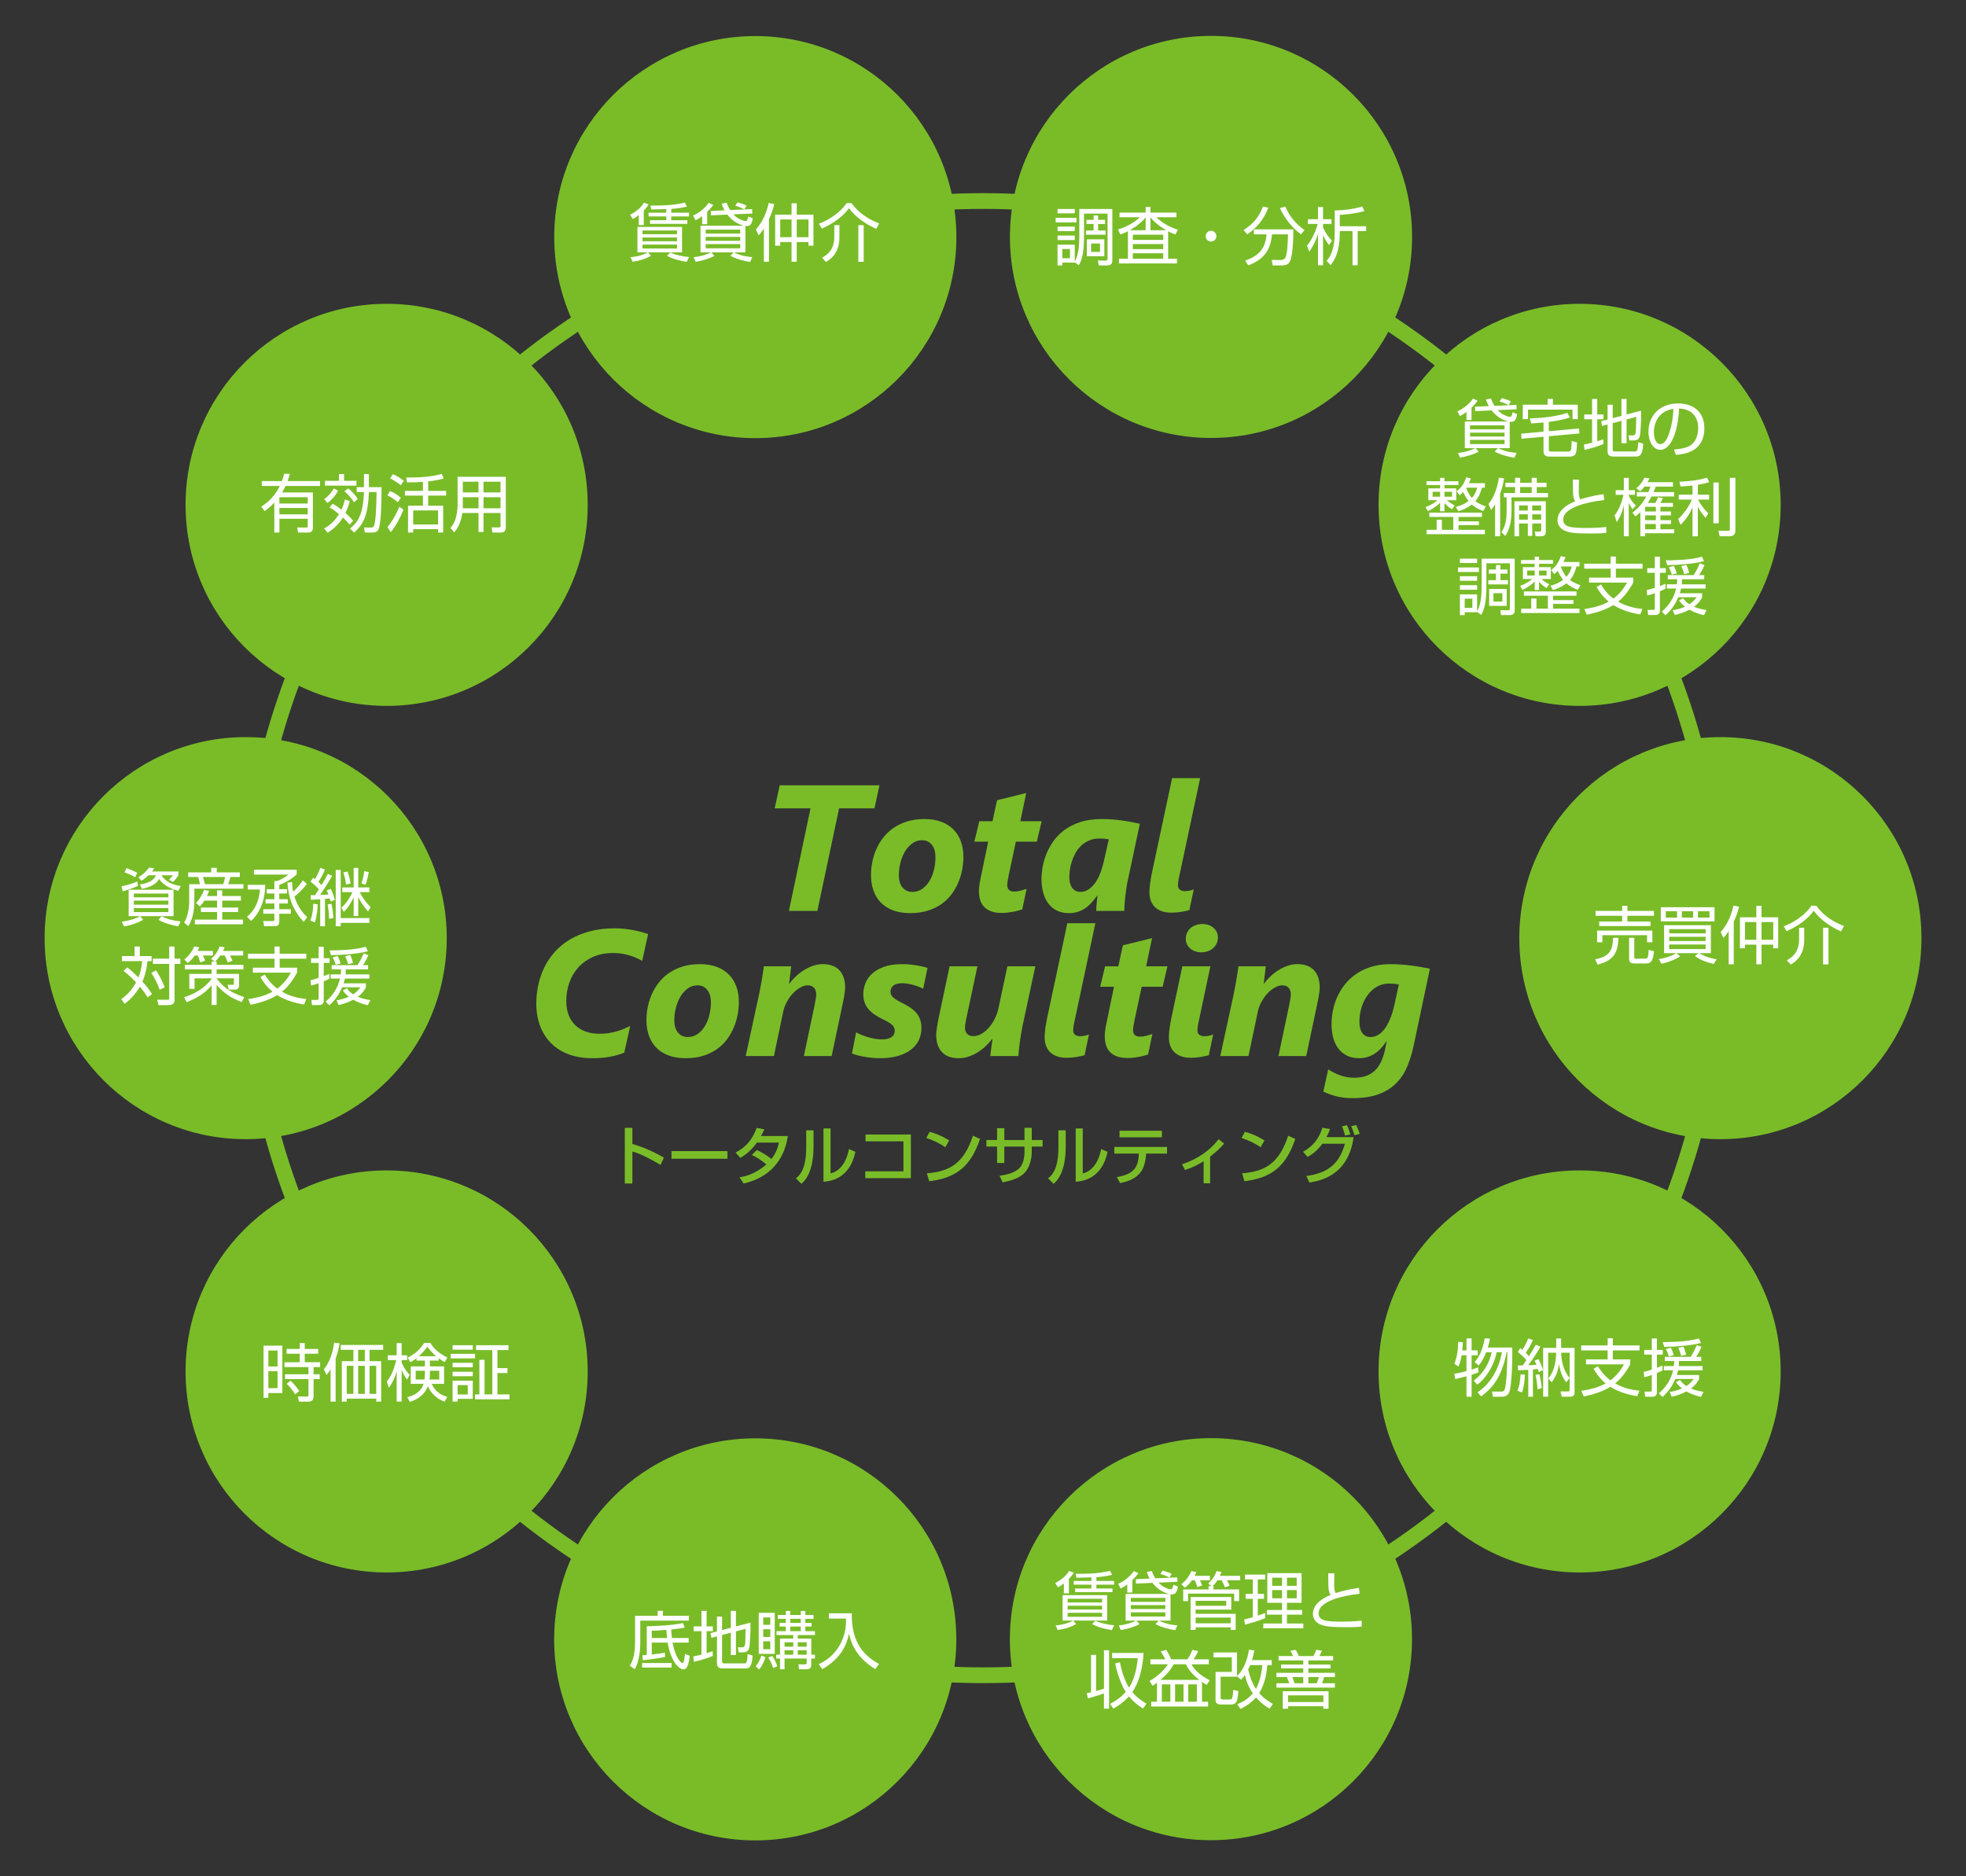 <?xml version="1.0" encoding="utf-8"?>
<!-- Generator: Adobe Illustrator 24.0.0, SVG Export Plug-In . SVG Version: 6.00 Build 0)  -->
<svg version="1.1" xmlns="http://www.w3.org/2000/svg" xmlns:xlink="http://www.w3.org/1999/xlink" x="0px" y="0px"
	 width="623.622px" height="595.276px" viewBox="0 0 623.622 595.276" enable-background="new 0 0 623.622 595.276"
	 xml:space="preserve">
<rect x="0" y="0" width="623.622" height="595.276" fill="#333333" stroke="none"/>
<g id="レイヤー_1">
</g>
<g id="レイヤー_2">
	<g>
		<g>
			<path fill="#79BC28" d="M200.592,357.821v5.121c4.861,1.38,8.662,3.561,10.003,4.341l-1.081,2.301
				c-2.24-1.341-6.181-3.561-8.922-4.261v10.162h-2.4v-17.664H200.592z"/>
			<path fill="#79BC28" d="M230.754,365.203v2.42h-17.764v-2.42H230.754z"/>
			<path fill="#79BC28" d="M240.053,364.883c0.8,0.34,2.54,1.08,4.641,2.841
				c1.74-2.24,2.181-4.261,2.381-5.222h-6.982c-2.141,3.001-4.28,4.281-5.261,4.842l-1.5-1.681
				c3.48-1.82,5.321-4.241,6.701-7.822l2.421,0.461c-0.26,0.58-0.461,1.04-1.061,2.12h8.521
				c-0.52,3.101-2.221,12.322-14.043,15.063l-1.3-1.98c1.479-0.24,4.721-0.78,8.521-4.081
				c-2.04-1.761-3.7-2.561-4.601-3.001L240.053,364.883z"/>
			<path fill="#79BC28" d="M258.052,363.722c0,8.401-2.841,10.962-3.841,11.862l-1.74-1.74
				c0.92-0.74,3.261-2.561,3.261-9.682v-5.562h2.32V363.722z M263.454,372.284
				c4.602-1.1,5.641-6.722,5.842-7.741l2.04,0.88c-1.841,8.802-8.222,9.342-10.122,9.502v-16.924
				h2.24V372.284z"/>
			<path fill="#79BC28" d="M288.934,359.941v13.844h-14.463v-2.161h12.104v-9.521h-12.023v-2.161H288.934z"/>
			<path fill="#79BC28" d="M299.852,363.982c-1.5-1.1-3.98-2.32-6.041-2.94l1.08-1.96
				c1.762,0.5,3.502,1.08,6.202,2.74L299.852,363.982z M294.012,372.244
				c7.48-0.54,11.822-3.421,14.603-11.922l2.261,1.02c-2.941,8.542-7.262,12.323-16.124,13.423
				L294.012,372.244z"/>
			<path fill="#79BC28" d="M324.973,357.801h2.301v3.88h3.441v2.081h-3.441v1.641
				c0,1.24-0.22,4.98-2.78,7.161c-2.001,1.681-4.981,2.28-6.481,2.541l-0.939-2.081
				c1.939-0.28,4.681-0.8,6.281-2.42c1.48-1.501,1.619-4.121,1.619-5.182v-1.66h-6.4v5.201
				h-2.301v-5.201h-3.381v-2.081h3.381v-3.761h2.301v3.761h6.4V357.801z"/>
			<path fill="#79BC28" d="M338.052,363.722c0,8.401-2.841,10.962-3.841,11.862l-1.74-1.74
				c0.92-0.74,3.261-2.561,3.261-9.682v-5.562h2.32V363.722z M343.454,372.284
				c4.602-1.1,5.641-6.722,5.842-7.741l2.04,0.88c-1.841,8.802-8.222,9.342-10.122,9.502v-16.924
				h2.24V372.284z"/>
			<path fill="#79BC28" d="M370.195,363.883v2.101h-6.642c-0.3,4.801-1.82,8.121-8.262,9.361l-1.04-1.9
				c6.001-0.979,6.802-3.7,7.021-7.461h-7.802v-2.101H370.195z M368.555,358.741v2.081h-13.443v-2.081
				H368.555z"/>
			<path fill="#79BC28" d="M383.854,375.425h-2.061v-7.021c-2.801,1.801-4.981,2.48-5.922,2.781
				l-0.939-1.801c5.24-1.74,9.021-4.581,11.622-7.962l1.761,1.4
				c-1.24,1.381-2.4,2.541-4.461,4.141V375.425z"/>
			<path fill="#79BC28" d="M399.852,363.982c-1.5-1.1-3.98-2.32-6.041-2.94l1.08-1.96
				c1.762,0.5,3.502,1.08,6.202,2.74L399.852,363.982z M394.012,372.244
				c7.48-0.54,11.822-3.421,14.603-11.922l2.261,1.02c-2.941,8.542-7.262,12.323-16.124,13.423
				L394.012,372.244z"/>
			<path fill="#79BC28" d="M413.311,365.383c4.521-2.36,5.742-6.301,6.142-7.581l2.44,0.399
				c-0.24,0.681-0.54,1.44-1.12,2.561h8.603c-1.701,12.283-10.643,13.843-14.023,14.423
				l-0.98-2.08c6.502-0.92,10.342-3.48,12.242-10.242h-7.141
				c-1.701,2.261-3.102,3.281-4.701,4.201L413.311,365.383z M426.674,360.282
				c-0.46-1.621-0.561-1.961-1-2.941l1.58-0.359c0.221,0.439,0.561,1.14,1.08,2.94
				L426.674,360.282z M429.635,360.141c-0.44-1.561-0.82-2.36-1.041-2.841l1.601-0.359
				c0.341,0.72,0.7,1.48,1.12,2.82L429.635,360.141z"/>
		</g>
		<g>
			<path fill="#79BC28" d="M277.391,256.459h-11.227l-6.892,32.543h-9.032l6.864-32.543h-11.366l1.584-7.309
				h31.654L277.391,256.459z"/>
			<path fill="#79BC28" d="M305.598,271.828c0,1.316-0.13,2.668-0.389,4.057
				c-0.26,1.39-0.667,2.747-1.223,4.071c-0.556,1.325-1.274,2.58-2.154,3.766
				c-0.88,1.186-1.945,2.219-3.196,3.099c-1.251,0.88-2.696,1.58-4.335,2.098
				c-1.64,0.519-3.507,0.778-5.6,0.778c-2.112,0-3.951-0.306-5.516-0.917
				c-1.566-0.611-2.858-1.454-3.877-2.529c-1.019-1.074-1.779-2.348-2.279-3.821
				s-0.75-3.061-0.75-4.766c0-1.371,0.139-2.765,0.417-4.182c0.278-1.417,0.709-2.783,1.292-4.099
				c0.584-1.315,1.329-2.552,2.237-3.71c0.907-1.157,1.991-2.168,3.252-3.029
				c1.26-0.862,2.7-1.542,4.321-2.043c1.621-0.5,3.441-0.75,5.461-0.75
				c1.982,0,3.738,0.283,5.266,0.848c1.528,0.566,2.816,1.372,3.863,2.418
				c1.046,1.047,1.843,2.307,2.39,3.78C305.324,268.368,305.598,270.012,305.598,271.828z
				 M296.733,271.939c0-0.778-0.093-1.496-0.278-2.154c-0.186-0.657-0.459-1.223-0.82-1.695
				s-0.802-0.843-1.32-1.112c-0.519-0.268-1.121-0.403-1.806-0.403c-1.167,0-2.209,0.333-3.126,1
				c-0.917,0.667-1.691,1.528-2.321,2.585c-0.63,1.056-1.112,2.242-1.445,3.557
				c-0.334,1.316-0.5,2.631-0.5,3.946c0,1.686,0.393,2.992,1.181,3.918
				c0.787,0.927,1.81,1.39,3.071,1.39c1.204,0,2.265-0.324,3.182-0.973
				c0.917-0.648,1.685-1.496,2.307-2.543c0.62-1.046,1.088-2.227,1.403-3.543
				C296.575,274.598,296.733,273.273,296.733,271.939z"/>
			<path fill="#79BC28" d="M328.887,267.02h-6.642l-2.279,10.644c-0.038,0.241-0.083,0.5-0.139,0.778
				c-0.056,0.278-0.107,0.556-0.153,0.834c-0.047,0.278-0.088,0.542-0.125,0.792
				c-0.038,0.25-0.056,0.459-0.056,0.625c0,0.741,0.185,1.288,0.556,1.64
				c0.37,0.352,0.982,0.528,1.834,0.528c0.222,0,0.504-0.028,0.848-0.083
				c0.342-0.056,0.695-0.129,1.056-0.222c0.361-0.092,0.709-0.19,1.042-0.292
				c0.334-0.101,0.602-0.19,0.806-0.264l-1.362,6.503c-0.333,0.13-0.741,0.26-1.223,0.389
				c-0.482,0.13-1.01,0.25-1.584,0.361c-0.575,0.111-1.172,0.204-1.792,0.278
				c-0.621,0.074-1.228,0.111-1.82,0.111c-1.408,0-2.585-0.181-3.529-0.542
				c-0.945-0.361-1.7-0.862-2.265-1.501c-0.566-0.639-0.964-1.385-1.195-2.237
				c-0.232-0.852-0.347-1.779-0.347-2.779c0-0.296,0.018-0.639,0.056-1.028
				c0.037-0.389,0.087-0.787,0.153-1.195c0.065-0.407,0.139-0.82,0.222-1.237
				c0.083-0.417,0.162-0.801,0.236-1.153l2.279-10.95h-4.391l1.556-6.475h4.196l1.445-6.67
				l9.254-2.279l-1.862,8.949h6.753L328.887,267.02z"/>
			<path fill="#79BC28" d="M357.678,279.609c-0.13,0.575-0.255,1.269-0.375,2.084
				c-0.121,0.816-0.232,1.663-0.334,2.543c-0.102,0.88-0.186,1.742-0.25,2.585
				c-0.065,0.844-0.097,1.57-0.097,2.182h-8.893c0-0.278,0.014-0.634,0.042-1.07
				c0.028-0.435,0.06-0.879,0.097-1.334c0.037-0.454,0.078-0.898,0.125-1.334
				c0.046-0.435,0.087-0.801,0.125-1.098h-0.111c-0.538,0.723-1.094,1.417-1.667,2.084
				c-0.575,0.667-1.214,1.255-1.918,1.765c-0.705,0.51-1.487,0.917-2.348,1.223
				c-0.862,0.306-1.858,0.459-2.987,0.459c-1.39,0-2.626-0.25-3.71-0.75
				c-1.084-0.5-1.997-1.223-2.737-2.168c-0.741-0.945-1.306-2.098-1.695-3.46
				c-0.389-1.362-0.584-2.904-0.584-4.627c0-0.87,0.097-1.94,0.292-3.21
				c0.195-1.269,0.546-2.603,1.056-4.002c0.509-1.399,1.218-2.788,2.126-4.169
				c0.907-1.38,2.07-2.626,3.488-3.738s3.131-2.01,5.141-2.696
				c2.01-0.685,4.377-1.028,7.1-1.028c1.056,0,2.116,0.042,3.182,0.125
				c1.065,0.083,2.112,0.195,3.14,0.333c1.028,0.139,2.024,0.302,2.987,0.486
				c0.963,0.186,1.862,0.371,2.696,0.556L357.678,279.609z M350.286,266.089
				c-0.519-0.046-1.01-0.069-1.473-0.069c-1.278,0-2.4,0.213-3.363,0.639
				c-0.964,0.427-1.802,0.982-2.515,1.667c-0.714,0.686-1.311,1.464-1.793,2.334
				c-0.482,0.871-0.866,1.756-1.153,2.654c-0.288,0.899-0.491,1.775-0.611,2.626
				c-0.121,0.853-0.181,1.603-0.181,2.251c0,0.686,0.069,1.32,0.208,1.904
				c0.139,0.584,0.356,1.089,0.653,1.515c0.296,0.427,0.662,0.76,1.098,1
				c0.435,0.241,0.94,0.361,1.515,0.361c1.056,0,1.996-0.306,2.821-0.917
				c0.824-0.611,1.546-1.394,2.168-2.348c0.62-0.954,1.139-2.029,1.556-3.224
				c0.417-1.195,0.754-2.376,1.014-3.543l1.473-6.642C351.276,266.205,350.804,266.135,350.286,266.089z"
				/>
			<path fill="#79BC28" d="M377.27,288.752c-0.334,0.093-0.718,0.186-1.153,0.278
				c-0.436,0.092-0.899,0.181-1.39,0.264c-0.491,0.083-1,0.148-1.528,0.195
				c-0.528,0.047-1.052,0.069-1.57,0.069c-1.242,0-2.303-0.162-3.182-0.486
				c-0.88-0.324-1.608-0.778-2.182-1.362c-0.575-0.584-0.996-1.278-1.264-2.084
				c-0.269-0.806-0.403-1.69-0.403-2.654c0-0.407,0.023-0.862,0.069-1.362
				c0.046-0.5,0.106-1.023,0.181-1.57c0.074-0.546,0.162-1.102,0.264-1.667
				c0.101-0.565,0.208-1.107,0.32-1.626c0.056-0.24,0.181-0.829,0.375-1.765
				c0.195-0.935,0.44-2.088,0.736-3.46c0.296-1.371,0.62-2.894,0.973-4.572
				c0.351-1.676,0.718-3.39,1.098-5.141c0.379-1.751,0.745-3.464,1.098-5.141
				c0.351-1.676,0.676-3.2,0.973-4.572c0.296-1.371,0.542-2.524,0.736-3.46
				c0.195-0.935,0.32-1.524,0.375-1.765h8.893L374.38,276.552c-0.149,0.649-0.306,1.376-0.472,2.182
				c-0.167,0.806-0.25,1.506-0.25,2.098c0,0.705,0.222,1.195,0.667,1.473s0.954,0.417,1.528,0.417
				c0.481,0,0.968-0.051,1.459-0.153c0.49-0.101,0.94-0.236,1.348-0.403
				c-0.241,1.112-0.472,2.209-0.695,3.293S377.511,287.641,377.27,288.752z"/>
			<path fill="#79BC28" d="M203.718,304.828c-0.556-0.296-1.153-0.593-1.792-0.889
				c-0.639-0.296-1.339-0.56-2.098-0.792c-0.76-0.231-1.58-0.421-2.459-0.57
				c-0.88-0.148-1.839-0.222-2.876-0.222c-2.409,0-4.535,0.413-6.378,1.237
				c-1.844,0.825-3.395,1.931-4.655,3.321c-1.26,1.39-2.214,3.001-2.862,4.836
				c-0.649,1.834-0.973,3.771-0.973,5.808c0,1.686,0.25,3.178,0.75,4.474
				c0.5,1.297,1.213,2.386,2.14,3.265c0.926,0.88,2.038,1.547,3.335,2.001
				c1.296,0.454,2.751,0.681,4.363,0.681c1.018,0,1.973-0.069,2.862-0.208
				c0.889-0.139,1.732-0.324,2.529-0.556c0.796-0.231,1.551-0.495,2.265-0.792
				c0.713-0.296,1.394-0.611,2.043-0.945l-1.89,8.476c-1.372,0.575-2.886,1.014-4.544,1.32
				c-1.658,0.306-3.525,0.459-5.6,0.459c-2.779,0-5.271-0.412-7.476-1.237
				c-2.205-0.824-4.067-1.996-5.586-3.515c-1.52-1.519-2.682-3.339-3.488-5.461
				c-0.806-2.121-1.209-4.488-1.209-7.1c0-2.093,0.222-4.136,0.667-6.128
				c0.445-1.991,1.116-3.872,2.015-5.642c0.898-1.769,2.029-3.395,3.39-4.877
				c1.362-1.482,2.964-2.76,4.808-3.835c1.843-1.074,3.936-1.913,6.281-2.515
				c2.343-0.602,4.933-0.903,7.767-0.903c1.074,0,2.112,0.056,3.113,0.167
				c1,0.111,1.954,0.255,2.862,0.431c0.907,0.177,1.746,0.371,2.515,0.584
				c0.768,0.213,1.449,0.422,2.043,0.625L203.718,304.828z"/>
			<path fill="#79BC28" d="M234.371,317.862c0,1.316-0.13,2.668-0.389,4.057
				c-0.26,1.39-0.667,2.747-1.223,4.071c-0.556,1.325-1.274,2.58-2.154,3.766
				c-0.88,1.186-1.945,2.219-3.196,3.099c-1.251,0.88-2.696,1.58-4.335,2.098
				c-1.64,0.519-3.507,0.778-5.6,0.778c-2.112,0-3.951-0.306-5.516-0.917
				c-1.566-0.611-2.858-1.454-3.877-2.529c-1.019-1.074-1.779-2.348-2.279-3.821
				c-0.5-1.473-0.75-3.061-0.75-4.766c0-1.371,0.139-2.765,0.417-4.183s0.709-2.783,1.292-4.099
				c0.584-1.315,1.329-2.552,2.237-3.71c0.907-1.157,1.991-2.168,3.252-3.029
				c1.26-0.862,2.7-1.542,4.321-2.043c1.621-0.5,3.441-0.75,5.461-0.75
				c1.982,0,3.738,0.283,5.266,0.848c1.528,0.566,2.816,1.372,3.863,2.418
				c1.046,1.047,1.843,2.307,2.39,3.78C234.097,314.402,234.371,316.047,234.371,317.862z
				 M225.506,317.973c0-0.778-0.093-1.496-0.278-2.154c-0.186-0.657-0.459-1.223-0.82-1.695
				s-0.802-0.843-1.32-1.112c-0.519-0.268-1.121-0.403-1.806-0.403c-1.167,0-2.209,0.334-3.126,1
				c-0.917,0.667-1.691,1.528-2.321,2.585c-0.63,1.056-1.112,2.242-1.445,3.557
				c-0.334,1.316-0.5,2.631-0.5,3.946c0,1.686,0.393,2.992,1.181,3.918
				c0.787,0.927,1.81,1.39,3.071,1.39c1.204,0,2.265-0.324,3.182-0.973
				c0.917-0.648,1.685-1.496,2.307-2.543c0.62-1.046,1.088-2.227,1.403-3.543
				C225.348,320.632,225.506,319.307,225.506,317.973z"/>
			<path fill="#79BC28" d="M268.081,313.36c0,0.278-0.028,0.649-0.083,1.112
				c-0.056,0.463-0.125,0.945-0.208,1.445c-0.083,0.5-0.172,0.987-0.264,1.459
				c-0.093,0.472-0.177,0.875-0.25,1.209l-3.474,16.452h-8.81l3.418-16.23
				c0.111-0.593,0.222-1.204,0.333-1.834c0.111-0.629,0.167-1.112,0.167-1.445
				c0-0.889-0.227-1.598-0.681-2.126c-0.454-0.528-1.135-0.792-2.043-0.792
				c-0.76,0-1.552,0.236-2.376,0.709c-0.825,0.472-1.598,1.098-2.321,1.876
				c-0.723,0.778-1.358,1.672-1.904,2.682c-0.547,1.01-0.931,2.043-1.153,3.099l-2.946,14.062
				h-8.949l4.224-19.509c0.167-0.852,0.333-1.709,0.5-2.571c0.167-0.862,0.315-1.685,0.445-2.473
				c0.129-0.787,0.245-1.519,0.347-2.195c0.101-0.676,0.181-1.246,0.236-1.709h8.671
				c-0.056,0.519-0.116,1.061-0.181,1.626c-0.065,0.566-0.13,1.108-0.195,1.626
				c-0.065,0.519-0.125,0.978-0.181,1.376c-0.056,0.399-0.102,0.681-0.139,0.848h0.111
				c0.648-0.852,1.38-1.654,2.195-2.404c0.815-0.75,1.681-1.403,2.598-1.959
				c0.917-0.556,1.866-0.996,2.849-1.32c0.982-0.324,1.963-0.486,2.946-0.486
				c2.352,0,4.127,0.653,5.322,1.959S268.081,310.989,268.081,313.36z"/>
			<path fill="#79BC28" d="M292.842,313.693c-0.389-0.204-0.844-0.407-1.362-0.611
				c-0.519-0.204-1.07-0.389-1.654-0.556c-0.584-0.167-1.181-0.306-1.792-0.417
				c-0.611-0.111-1.205-0.167-1.779-0.167c-1.353,0-2.321,0.26-2.904,0.778
				c-0.584,0.519-0.875,1.149-0.875,1.89c0,0.76,0.287,1.381,0.862,1.862
				c0.574,0.482,1.334,0.964,2.279,1.445c1.112,0.538,2.084,1.075,2.918,1.612
				c0.834,0.538,1.528,1.13,2.084,1.779c0.556,0.649,0.973,1.376,1.251,2.182
				c0.278,0.806,0.417,1.737,0.417,2.793c0,1.13-0.232,2.261-0.695,3.39
				c-0.463,1.13-1.214,2.145-2.251,3.043c-1.038,0.899-2.404,1.626-4.099,2.182
				c-1.695,0.556-3.775,0.834-6.239,0.834c-0.705,0-1.455-0.037-2.251-0.111
				c-0.797-0.074-1.584-0.176-2.362-0.306c-0.778-0.13-1.524-0.287-2.237-0.472
				c-0.714-0.185-1.348-0.389-1.904-0.611l1.306-6.698c0.481,0.26,1.037,0.519,1.667,0.778
				c0.629,0.26,1.301,0.496,2.015,0.709c0.713,0.213,1.449,0.389,2.209,0.528
				c0.759,0.139,1.51,0.208,2.251,0.208c1.39,0,2.422-0.24,3.099-0.723
				c0.676-0.481,1.014-1.139,1.014-1.973c0-0.704-0.26-1.32-0.778-1.848
				c-0.519-0.528-1.417-1.088-2.696-1.681c-1.056-0.5-1.987-1.018-2.793-1.556
				c-0.806-0.537-1.487-1.13-2.043-1.779c-0.556-0.648-0.973-1.371-1.251-2.168
				c-0.278-0.796-0.417-1.695-0.417-2.696c0-1.056,0.208-2.144,0.625-3.265
				c0.417-1.121,1.107-2.14,2.07-3.057c0.963-0.917,2.237-1.667,3.821-2.251
				c1.584-0.584,3.534-0.875,5.85-0.875c0.704,0,1.426,0.033,2.168,0.097
				c0.741,0.065,1.463,0.153,2.168,0.264c0.704,0.111,1.371,0.241,2.001,0.389
				c0.629,0.149,1.185,0.297,1.667,0.445L292.842,313.693z"/>
			<path fill="#79BC28" d="M324.329,325.588c-0.167,0.834-0.324,1.7-0.472,2.598
				c-0.149,0.899-0.278,1.765-0.389,2.598c-0.111,0.834-0.204,1.617-0.278,2.348
				c-0.074,0.732-0.13,1.367-0.167,1.904h-8.893c0.056-0.537,0.115-1.084,0.181-1.64
				c0.065-0.556,0.134-1.079,0.208-1.57c0.074-0.49,0.139-0.931,0.195-1.32
				s0.092-0.667,0.111-0.834h-0.111c-0.723,0.908-1.497,1.733-2.321,2.473
				c-0.825,0.741-1.686,1.376-2.585,1.904c-0.899,0.528-1.825,0.941-2.779,1.237
				c-0.955,0.297-1.922,0.445-2.904,0.445c-2.353,0-4.137-0.653-5.35-1.959
				c-1.214-1.306-1.82-3.144-1.82-5.516c0-0.278,0.028-0.648,0.083-1.112
				c0.056-0.463,0.125-0.945,0.208-1.445c0.083-0.5,0.167-0.987,0.25-1.459
				s0.162-0.875,0.236-1.209l3.474-16.452h8.837l-3.418,16.063c-0.074,0.297-0.144,0.611-0.208,0.945
				c-0.065,0.333-0.121,0.658-0.167,0.973c-0.047,0.316-0.083,0.602-0.111,0.862
				c-0.028,0.26-0.042,0.463-0.042,0.611c0,0.816,0.222,1.469,0.667,1.959
				c0.445,0.491,1.093,0.736,1.945,0.736c0.926,0,1.824-0.259,2.696-0.778
				c0.871-0.518,1.658-1.195,2.362-2.029c0.704-0.834,1.31-1.769,1.82-2.807
				c0.509-1.037,0.875-2.074,1.098-3.113l2.862-13.423h8.865L324.329,325.588z"/>
			<path fill="#79BC28" d="M344.033,334.787c-0.334,0.093-0.718,0.186-1.153,0.278
				c-0.436,0.092-0.899,0.181-1.39,0.264c-0.491,0.083-1,0.148-1.528,0.195
				s-1.052,0.069-1.57,0.069c-1.242,0-2.303-0.162-3.182-0.486
				c-0.88-0.324-1.608-0.778-2.182-1.362c-0.575-0.584-0.996-1.278-1.264-2.084
				c-0.269-0.806-0.403-1.69-0.403-2.654c0-0.407,0.023-0.862,0.069-1.362
				c0.046-0.5,0.106-1.023,0.181-1.57c0.074-0.546,0.162-1.102,0.264-1.667
				c0.101-0.565,0.208-1.107,0.32-1.626c0.056-0.24,0.181-0.829,0.375-1.765
				c0.195-0.935,0.44-2.088,0.736-3.46c0.296-1.371,0.62-2.894,0.973-4.572
				c0.351-1.676,0.718-3.39,1.098-5.141c0.379-1.751,0.745-3.464,1.098-5.141
				c0.351-1.676,0.676-3.2,0.973-4.572c0.296-1.371,0.542-2.524,0.736-3.46
				c0.195-0.935,0.32-1.524,0.375-1.765h8.893l-6.308,29.68c-0.149,0.649-0.306,1.376-0.472,2.182
				s-0.25,1.506-0.25,2.098c0,0.705,0.222,1.195,0.667,1.473c0.445,0.278,0.954,0.417,1.528,0.417
				c0.481,0,0.968-0.051,1.459-0.153c0.49-0.101,0.94-0.236,1.348-0.403
				c-0.241,1.112-0.472,2.209-0.695,3.293S344.273,333.675,344.033,334.787z"/>
			<path fill="#79BC28" d="M368.794,313.054h-6.642l-2.279,10.644c-0.038,0.241-0.083,0.5-0.139,0.778
				c-0.056,0.278-0.107,0.556-0.153,0.834c-0.047,0.278-0.088,0.542-0.125,0.792
				c-0.038,0.25-0.056,0.459-0.056,0.625c0,0.741,0.185,1.288,0.556,1.64
				c0.37,0.352,0.982,0.528,1.834,0.528c0.222,0,0.504-0.028,0.848-0.083
				c0.343-0.056,0.695-0.129,1.056-0.222c0.361-0.092,0.709-0.19,1.042-0.292
				c0.334-0.101,0.602-0.19,0.806-0.264l-1.362,6.503c-0.334,0.13-0.741,0.26-1.223,0.389
				c-0.482,0.13-1.01,0.25-1.584,0.361c-0.575,0.111-1.172,0.204-1.793,0.278
				c-0.621,0.074-1.228,0.111-1.82,0.111c-1.408,0-2.585-0.181-3.529-0.542
				c-0.945-0.361-1.7-0.862-2.265-1.501c-0.566-0.639-0.964-1.385-1.195-2.237
				c-0.232-0.852-0.347-1.779-0.347-2.779c0-0.296,0.018-0.639,0.056-1.028
				c0.037-0.389,0.087-0.787,0.153-1.195c0.065-0.407,0.139-0.82,0.222-1.237
				s0.162-0.801,0.236-1.153l2.279-10.949h-4.391l1.556-6.475h4.196l1.445-6.67l9.254-2.279
				l-1.862,8.949h6.753L368.794,313.054z"/>
			<path fill="#79BC28" d="M383.44,334.787c-0.334,0.093-0.718,0.186-1.153,0.278
				c-0.436,0.092-0.899,0.181-1.39,0.264c-0.491,0.083-1,0.148-1.528,0.195
				s-1.052,0.069-1.57,0.069c-1.242,0-2.303-0.162-3.182-0.486
				c-0.88-0.324-1.608-0.778-2.182-1.362c-0.575-0.584-0.996-1.278-1.264-2.084
				c-0.269-0.806-0.403-1.69-0.403-2.654c0-0.407,0.023-0.862,0.069-1.362
				c0.046-0.5,0.106-1.023,0.181-1.57c0.074-0.546,0.162-1.102,0.264-1.667
				c0.101-0.565,0.208-1.107,0.32-1.626c0.074-0.315,0.199-0.893,0.375-1.737
				c0.176-0.843,0.379-1.81,0.611-2.904c0.231-1.093,0.477-2.246,0.736-3.46
				c0.259-1.213,0.504-2.366,0.736-3.46c0.231-1.093,0.435-2.061,0.611-2.904
				c0.176-0.843,0.301-1.421,0.375-1.737H383.94l-3.39,16.007c-0.149,0.649-0.306,1.376-0.472,2.182
				s-0.25,1.506-0.25,2.098c0,0.705,0.222,1.195,0.667,1.473c0.445,0.278,0.954,0.417,1.528,0.417
				c0.481,0,0.968-0.051,1.459-0.153c0.49-0.101,0.94-0.236,1.348-0.403
				c-0.241,1.112-0.472,2.209-0.695,3.293S383.68,333.675,383.44,334.787z M386.33,297.408
				c0,0.723-0.139,1.372-0.417,1.945c-0.278,0.575-0.653,1.07-1.126,1.487
				c-0.472,0.417-1.028,0.736-1.667,0.959s-1.33,0.334-2.07,0.334c-0.705,0-1.358-0.106-1.959-0.32
				c-0.602-0.213-1.121-0.509-1.556-0.889c-0.436-0.379-0.778-0.829-1.028-1.348
				c-0.25-0.518-0.375-1.084-0.375-1.695c0-0.723,0.134-1.371,0.403-1.945
				c0.268-0.574,0.639-1.07,1.112-1.487c0.472-0.417,1.032-0.736,1.681-0.959
				c0.648-0.222,1.352-0.333,2.112-0.333c0.704,0,1.352,0.107,1.945,0.32
				c0.593,0.213,1.107,0.51,1.542,0.889c0.435,0.38,0.778,0.83,1.028,1.348
				C386.205,296.232,386.33,296.797,386.33,297.408z"/>
			<path fill="#79BC28" d="M418.623,313.36c0,0.278-0.028,0.649-0.083,1.112
				c-0.056,0.463-0.125,0.945-0.208,1.445c-0.083,0.5-0.172,0.987-0.264,1.459
				c-0.093,0.472-0.177,0.875-0.25,1.209l-3.474,16.452h-8.81l3.418-16.23
				c0.111-0.593,0.222-1.204,0.334-1.834c0.111-0.629,0.167-1.112,0.167-1.445
				c0-0.889-0.227-1.598-0.681-2.126c-0.454-0.528-1.135-0.792-2.043-0.792
				c-0.76,0-1.552,0.236-2.376,0.709c-0.825,0.472-1.598,1.098-2.321,1.876s-1.358,1.672-1.904,2.682
				c-0.547,1.01-0.931,2.043-1.153,3.099l-2.946,14.062h-8.949l4.224-19.509
				c0.167-0.852,0.334-1.709,0.5-2.571s0.315-1.685,0.445-2.473
				c0.129-0.787,0.245-1.519,0.347-2.195c0.101-0.676,0.181-1.246,0.236-1.709h8.671
				c-0.056,0.519-0.116,1.061-0.181,1.626c-0.065,0.566-0.13,1.108-0.195,1.626
				c-0.065,0.519-0.125,0.978-0.181,1.376c-0.056,0.399-0.102,0.681-0.139,0.848h0.111
				c0.648-0.852,1.38-1.654,2.195-2.404c0.815-0.75,1.681-1.403,2.598-1.959
				s1.866-0.996,2.849-1.32c0.982-0.324,1.963-0.486,2.946-0.486c2.352,0,4.127,0.653,5.322,1.959
				C418.025,309.15,418.623,310.989,418.623,313.36z"/>
			<path fill="#79BC28" d="M448.442,331.618c-0.519,2.483-1.214,4.752-2.084,6.809
				c-0.871,2.057-2.048,3.821-3.529,5.294c-1.483,1.473-3.345,2.621-5.586,3.446
				c-2.242,0.825-4.993,1.237-8.254,1.237c-1.797,0-3.456-0.19-4.975-0.57
				c-1.52-0.38-2.937-0.884-4.252-1.515l1.556-7.059c1.167,0.778,2.446,1.417,3.835,1.918
				c1.39,0.5,2.853,0.75,4.391,0.75c1.445,0,2.71-0.195,3.793-0.584s2.019-0.964,2.807-1.723
				c0.787-0.759,1.44-1.7,1.959-2.821c0.518-1.121,0.935-2.413,1.251-3.877l0.5-2.501h-0.111
				c-0.482,0.723-1.01,1.403-1.584,2.043c-0.575,0.639-1.209,1.2-1.904,1.681
				c-0.695,0.482-1.464,0.866-2.307,1.153c-0.844,0.287-1.792,0.431-2.849,0.431
				c-1.445,0-2.71-0.264-3.793-0.792c-1.084-0.528-1.992-1.264-2.723-2.209
				c-0.732-0.945-1.283-2.074-1.654-3.39c-0.371-1.315-0.556-2.769-0.556-4.363
				c0-1.593,0.171-3.172,0.514-4.738c0.342-1.565,0.857-3.057,1.542-4.474
				c0.685-1.417,1.546-2.728,2.585-3.932c1.037-1.204,2.246-2.246,3.627-3.126
				c1.38-0.879,2.932-1.57,4.655-2.07c1.723-0.5,3.622-0.75,5.697-0.75
				c1.148,0,2.293,0.042,3.432,0.125s2.251,0.195,3.335,0.334s2.116,0.297,3.099,0.472
				c0.982,0.177,1.89,0.347,2.723,0.514L448.442,331.618z M442.231,312.123
				c-0.566-0.046-1.163-0.069-1.792-0.069c-1.278,0-2.478,0.316-3.599,0.945
				c-1.121,0.63-2.098,1.492-2.932,2.585c-0.834,1.094-1.492,2.381-1.973,3.863
				c-0.482,1.483-0.723,3.076-0.723,4.78c0,0.686,0.069,1.32,0.208,1.904
				c0.139,0.584,0.356,1.089,0.653,1.515c0.296,0.427,0.662,0.76,1.098,1
				c0.435,0.241,0.94,0.361,1.515,0.361c0.741,0,1.421-0.148,2.043-0.445
				c0.62-0.296,1.185-0.699,1.695-1.209c0.509-0.509,0.963-1.098,1.362-1.765
				c0.398-0.667,0.754-1.371,1.07-2.112c0.315-0.741,0.588-1.491,0.82-2.251
				c0.231-0.759,0.421-1.482,0.57-2.168l1.473-6.725C443.291,312.239,442.796,312.17,442.231,312.123z"
				/>
		</g>
		<circle fill="none" stroke="#79BC28" stroke-width="5" stroke-miterlimit="10" cx="311.851" cy="297.638" r="233.858"/>
		<g>
			<circle fill="#79BC28" cx="384.137" cy="75.166" r="63.78"/>
		</g>
		<g>
			<circle fill="#79BC28" cx="501.059" cy="160.17" r="63.78"/>
		</g>
		<g>
			<circle fill="#79BC28" cx="545.709" cy="297.638" r="63.78"/>
		</g>
		<g>
			<circle fill="#79BC28" cx="77.93" cy="297.638" r="63.78"/>
		</g>
		<g>
			<circle fill="#79BC28" cx="122.643" cy="160.17" r="63.78"/>
		</g>
		<g>
			<circle fill="#79BC28" cx="239.585" cy="75.225" r="63.78"/>
		</g>
		<g>
			<circle fill="#79BC28" cx="239.565" cy="520.11" r="63.78"/>
		</g>
		<g>
			<circle fill="#79BC28" cx="122.643" cy="435.106" r="63.78"/>
		</g>
		<g>
			<circle fill="#79BC28" cx="501.059" cy="435.106" r="63.78"/>
		</g>
		<g>
			<circle fill="#79BC28" cx="384.117" cy="520.05" r="63.78"/>
		</g>
	</g>
	<g>
		<path fill="#FFFFFF" d="M341.479,69.106v1.44h-6.621v-1.44H341.479z M342.358,66.305h10.482v16.264
			c0,1.04-0.3,1.64-1.58,1.64h-2.74l-0.261-1.56l2.381,0.04
			c0.62,0.02,0.68-0.38,0.68-0.66V67.766h-7.461v7.142c0,5.301-0.641,7.441-1.641,9.242
			l-1.301-0.94v0.1h-3.94v0.9h-1.521v-6.581h5.461v5.361c0.961-1.76,1.44-4.021,1.44-8.122
			V66.305z M340.918,66.305v1.38h-5.461v-1.38H340.918z M340.918,71.887v1.44h-5.461v-1.44H340.918z
			 M340.918,74.727v1.44h-5.461v-1.44H340.918z M339.398,79.008h-2.421v2.921h2.421V79.008z
			 M348.32,69.746h2.22v1.32h-2.22v2.061h2.38v1.34h-6.241v-1.34h2.44v-2.061h-2.28v-1.32
			h2.28V68.346h1.421V69.746z M350.301,75.927v5.361h-5.562v-5.361H350.301z M348.92,77.268h-2.82
			v2.661h2.82V77.268z"/>
		<path fill="#FFFFFF" d="M370.54,82.089h2.801v1.5H354.938v-1.5h2.84v-8.742
			c-1.02,0.54-1.8,0.82-2.4,1.041l-0.76-1.581c3.74-1.1,6.081-3.061,6.961-3.881h-6.461
			V67.446h8.282v-1.781h1.54v1.781h8.222v1.48h-6.361c0.96,0.92,3.141,2.821,6.861,3.961
			l-0.84,1.521c-0.601-0.24-1.28-0.5-2.281-1.021V82.089z M363.399,73.047v-4.061
			c-1.94,2.38-4.682,3.861-5.042,4.061H363.399z M368.98,74.467h-9.643v1.64h9.643V74.467z
			 M368.98,77.428h-9.643v1.62h9.643V77.428z M368.98,80.348h-9.643v1.741h9.643V80.348z
			 M369.92,73.047c-1.32-0.78-3.44-2.141-4.98-4.081v4.081H369.92z"/>
		<path fill="#FFFFFF" d="M385.84,74.927c0,0.96-0.78,1.7-1.701,1.7c-0.939,0-1.7-0.76-1.7-1.7
			c0-0.96,0.761-1.7,1.7-1.7C385.06,73.227,385.84,73.967,385.84,74.927z"/>
		<path fill="#FFFFFF" d="M394.477,72.987c3.301-2.141,4.781-4.101,6.162-7.481l1.68,0.4
			c-1.4,3.481-3.141,5.941-6.661,8.442L394.477,72.987z M403.699,84.209l-0.3-1.74l2.96,0.02
			c0.881,0,1.221-0.52,1.32-0.68c0.681-1.2,0.801-4.601,0.88-7.461h-5.061
			c-0.54,5.081-2.48,7.881-7.562,9.862l-0.94-1.52c4.061-1.46,6.422-3.581,6.741-8.342h-4.001
			V72.767h12.523c0,6.162-0.58,9.102-1.08,10.142c-0.561,1.121-1.521,1.3-2.641,1.3H403.699z
			 M407.7,65.525c1.06,2.541,2.94,5.261,6.101,7.461l-1.12,1.36
			c-2.681-1.8-5.48-5.501-6.661-8.322L407.7,65.525z"/>
		<path fill="#FFFFFF" d="M421.578,77.748c-0.439-0.58-1.12-1.44-1.9-3.121v9.542h-1.6v-9.962
			c-0.921,2.92-2.081,4.661-2.761,5.641l-0.74-1.9c1.801-2.14,2.961-5.161,3.4-6.901h-3.101
			V69.546h3.201v-3.861h1.6v3.861h2.681v1.5h-2.681v1.12c0.521,1.12,1.421,2.861,2.841,4.161
			L421.578,77.748z M424.979,74.027c0,5.221-1.301,8.162-2.9,10.083l-1.28-1.36
			c2.14-2.241,2.58-6.142,2.58-8.922v-7.062c2.801-0.02,6.041-0.42,8.722-1.26l0.7,1.44
			c-2.08,0.68-6.021,1.181-7.821,1.22v3.601h8.361v1.54h-2.681v10.862h-1.64v-10.862h-4.041
			V74.027z"/>
	</g>
	<g>
		<g>
			<path fill="#FFFFFF" d="M466.77,133.259h-1.601v-2.561c-1,0.76-1.58,1.04-2.101,1.3l-0.78-1.5
				c1.961-0.84,3.781-2.36,4.961-4.041l1.44,0.68c-0.42,0.561-0.78,1.081-1.92,2.201V133.259z
				 M467.93,130.438l-0.04-1.4l4.381-0.2c-0.521-0.96-0.74-1.581-0.92-2.121l1.58-0.28
				c0.26,0.68,0.54,1.38,1.12,2.32l6.962-0.3l0.08,1.4l-6.002,0.26
				c1.44,1.62,3.361,2.121,3.921,2.121c0.32,0,0.54-0.18,0.801-1.46l1.42,0.6
				c-0.36,2.44-1.28,2.46-1.82,2.46c-0.24,0-0.4-0.02-0.521-0.04v8.382h-3.681
				c2.701,1.32,5.262,1.46,5.861,1.5l-0.68,1.54c-1.541-0.22-4.301-0.84-6.262-1.96l1-1.08
				h-7.062l0.98,1.1c-1.601,0.92-4.161,1.641-5.941,1.9l-0.62-1.48
				c2.44-0.24,4.461-1,5.441-1.521h-3.281v-8.462h13.844c-2.321-0.5-4.222-2.021-5.321-3.521
				L467.93,130.438z M477.252,134.959h-10.963v1.26h10.963V134.959z M477.252,137.26h-10.963v1.24
				h10.963V137.26z M477.252,139.561h-10.963v1.32h10.963V139.561z M478.512,128.538
				c-0.84-0.5-1.7-0.84-2.841-1.14l0.721-1.1c1.8,0.54,2.2,0.68,2.86,1.1L478.512,128.538z
				"/>
			<path fill="#FFFFFF" d="M491.29,142.621c0,0.6,0.4,0.64,0.801,0.64h5.421
				c0.3,0,0.68-0.12,0.8-0.48c0.12-0.34,0.221-2.32,0.221-2.841l1.7,0.42
				c-0.061,1.76-0.16,3-0.4,3.541c-0.42,0.88-1.42,0.96-1.76,0.96h-6.722
				c-0.98,0-1.74-0.48-1.74-1.601v-4.701l-6.962,0.64l-0.14-1.621l7.102-0.64v-2.9
				c-1.82,0.18-2.841,0.24-3.901,0.3l-0.46-1.6c1.12-0.02,7.382-0.2,11.923-1.761
				l0.8,1.46c-2.32,0.84-5.261,1.24-6.682,1.42v2.94l9.582-0.86l0.12,1.58l-9.702,0.88
				V142.621z M492.591,126.578v1.821h7.882v4.581h-1.661v-3.021h-14.123v3.021h-1.66v-4.581h7.882
				v-1.821H492.591z"/>
			<path fill="#FFFFFF" d="M508.63,140.861c-1.36,0.64-4.541,1.581-6.021,1.88l-0.18-1.72
				c0.56-0.1,1.08-0.18,2.58-0.56v-7.442h-2.48v-1.52h2.48v-4.921h1.641v4.921h1.98v1.52
				h-1.98v6.981c1.101-0.34,1.44-0.46,1.9-0.62L508.63,140.861z M514.331,131.939v-5.361h1.62
				v4.921l4.602-1.2c0.1,3.28-0.24,7.301-0.32,7.722c-0.2,1.02-0.74,1.72-1.881,1.72
				h-1.54l-0.24-1.621l1.4,0.02c0.58,0,0.7-0.3,0.82-0.76
				c0.14-0.48,0.16-1.7,0.22-5.121l-3.061,0.82v7.521h-1.62v-7.101l-2.78,0.74v8.462
				c0,0.38,0.239,0.54,0.72,0.54h6.262c0.399,0,0.62,0,0.84-0.58
				c0.18-0.5,0.26-1.8,0.3-2.38l1.561,0.48c-0.2,3.621-1.04,4.081-2.261,4.081h-7.182
				c-1.14,0-1.86-0.42-1.86-1.561v-8.622l-1.76,0.48l-0.28-1.5l2.04-0.54v-4.701h1.621
				v4.261L514.331,131.939z"/>
			<path fill="#FFFFFF" d="M531.011,142.621c3.141-0.28,4.801-0.78,5.921-1.9
				c1.54-1.54,1.74-3.821,1.74-5.041c0-2.34-1.16-5.921-6.081-6.061
				c-0.04,4.021-1.541,13.083-5.962,13.083c-2.34,0-3.74-2.8-3.74-5.741
				c0-4.961,3.48-8.962,9.422-8.962c5.562,0,8.322,3.401,8.322,7.802
				c0,7.602-6.401,8.302-9.042,8.502L531.011,142.621z M527.47,131.019
				c-2.86,2.101-2.86,5.582-2.86,6.102c0,1.5,0.5,3.781,2.06,3.781
				c1.061,0,1.721-1.06,2.121-1.82c0.6-1.18,1.88-4.661,2.021-9.362
				C530.09,129.838,528.79,130.039,527.47,131.019z"/>
			<path fill="#FFFFFF" d="M460.57,161.58c-0.601-0.38-1.44-0.92-2.381-2v2.621h-1.38v-2.701
				c-0.34,0.36-1.721,1.68-3.881,2.661l-0.74-1.28c2.141-0.78,3.301-1.74,3.801-2.181h-2.921
				v-3.761h3.741v-1.06h-4.321v-1.2h4.321v-1.061h1.38v1.061h4.441v1.2h-4.441v1.06h3.741v3.761
				h-2.961c0.34,0.3,1.221,1.061,2.461,1.661L460.57,161.58z M469.112,166.601h-6.462v1.5h8.362
				v1.38h-18.484v-1.38h3.181v-3.221h1.66v3.221h3.621v-4.101h-7.602v-1.36h16.684v1.36h-7.422
				v1.4h6.462V166.601z M456.81,156.019h-2.381v1.561h2.381V156.019z M460.59,156.019h-2.4v1.561
				h2.4V156.019z M471.013,153.298v1.42h-0.961c-0.159,0.66-0.68,2.741-2.06,4.301
				c1.14,0.84,2.641,1.42,3.34,1.66l-0.859,1.46c-0.681-0.26-2.261-0.9-3.602-2.061
				c-1.62,1.24-3.261,1.8-4.261,2.121l-0.82-1.38c0.961-0.24,2.421-0.66,4.021-1.86
				c-0.66-0.86-1.24-1.88-1.74-2.841c-0.381,0.44-0.681,0.7-1.021,1l-1.04-1.24
				c1.5-1.101,2.36-2.361,3.08-4.421l1.48,0.3c-0.22,0.62-0.38,0.98-0.64,1.541H471.013z
				 M465.171,154.718l-0.08,0.12c0.641,1.681,1.36,2.661,1.78,3.141
				c1.181-1.28,1.501-2.521,1.681-3.261H465.171z"/>
			<path fill="#FFFFFF" d="M475.85,170.142h-1.601v-10.102c-0.62,1.021-0.881,1.3-1.28,1.76
				l-0.82-1.92c1.82-2.02,2.921-5.641,3.301-8.322l1.62,0.2
				c-0.1,0.78-0.3,2.32-1.22,4.861V170.142z M482.19,151.598v1.581h3.661v-1.581h1.62v1.581
				h3.101v1.34h-3.101v1.9h3.561v1.36H479.45v4.361c0,4.961-1.44,7.102-1.98,7.882l-1.221-1.201
				c1-1.42,1.66-3.32,1.66-6.561v-4.481h-0.899v-1.36h3.58v-1.9h-3.08v-1.34h3.08v-1.581
				H482.19z M490.332,168.722c0,0.9-0.359,1.42-1.521,1.42h-1.72l-0.24-1.5l1.42,0.02
				c0.301,0,0.601,0.02,0.601-0.56v-2.021h-2.841v3.941h-1.4v-3.941h-2.78v4.061h-1.46v-11.102
				h9.941V168.722z M484.631,160.36h-2.78v1.62h2.78V160.36z M484.631,163.18h-2.78v1.681h2.78
				V163.18z M485.852,154.519h-3.661v1.9h3.661V154.519z M488.852,160.36h-2.82v1.62h2.82V160.36
				z M488.852,163.18h-2.82v1.681h2.82V163.18z"/>
			<path fill="#FFFFFF" d="M500.851,152.158c-0.04,1.4-0.061,2.401-0.061,3.821
				c0,1.561,0.3,2.101,0.48,2.461c1.28-0.4,3.44-1.101,7.382-1.661l0.199,1.88
				c-3.16,0.36-6.041,0.94-8.342,1.82c-1.32,0.5-4.641,1.821-4.641,4.361
				c0,2.48,2.601,2.66,7.502,2.66c3.261,0,5.141-0.2,6.141-0.32l0.021,1.86
				c-1.24,0.14-2.001,0.22-4.881,0.22c-5.382,0-6.722-0.28-8.122-0.82
				c-1.62-0.62-2.48-1.94-2.48-3.401c0-2.96,2.841-4.921,5.621-6.001
				c-0.68-1.081-0.74-1.4-0.76-6.882H500.851z"/>
			<path fill="#FFFFFF" d="M517.83,161.56c-0.541-0.8-0.801-1.24-1.181-1.98v10.562h-1.561v-9.742
				c-0.64,2.581-1.36,3.92-2.261,5.261l-0.68-2.14c1.62-2.021,2.48-4.881,2.82-6.542h-2.46
				v-1.48h2.58v-3.881h1.561v3.881h1.96v1.48h-1.96v0.3c0.48,1.041,1.141,2.061,2.28,3.121
				L517.83,161.56z M517.81,162.64c1.48-1.1,2.98-2.521,4.401-5.121h-3.001v-1.4h3.661
				c0.3-0.68,0.5-1.24,0.66-1.74h-1.881c-0.521,0.68-0.96,1.12-1.32,1.48l-1.3-0.94
				c1.06-0.88,2-2,2.58-3.381l1.62,0.24c-0.22,0.46-0.38,0.8-0.64,1.2h8.081v1.4
				h-5.501c-0.16,0.48-0.3,0.94-0.64,1.74h6.521v1.4h-7.182
				c-0.48,0.92-1,1.8-1.181,2.041h2.421c0.42-0.8,0.58-1.14,0.8-1.78l1.561,0.26
				c-0.18,0.38-0.66,1.34-0.78,1.521h3.98v1.24h-3.98v1.48h3.36v1.22h-3.36v1.54h3.36
				v1.2h-3.36v1.681h4.361v1.26h-9.202v0.96h-1.521V162.5c-0.82,0.78-1.12,1-1.561,1.34
				L517.81,162.64z M525.251,160.8h-3.4v1.48h3.4V160.8z M525.251,163.5h-3.4v1.54h3.4
				V163.5z M525.251,166.241h-3.4v1.681h3.4V166.241z"/>
			<path fill="#FFFFFF" d="M538.569,156.939h3.581v1.561h-3.541c0.921,1.7,1.921,3.061,3.281,4.341
				l-0.88,1.46c-1.28-1.5-1.781-2.221-2.441-3.581v9.442h-1.7v-9.142
				c-1.02,2.24-2.061,3.761-3.78,5.501l-0.78-1.82c2.7-2.541,4.001-5.341,4.381-6.201h-4.181
				v-1.561h4.36v-2.9c-1.38,0.16-2.74,0.26-3.801,0.32l-0.34-1.521
				c0.8-0.04,5.381-0.2,8.742-1.3l0.7,1.44c-0.681,0.2-1.701,0.52-3.602,0.82V156.939z
				 M545.191,166.021h-1.7v-12.943h1.7V166.021z M550.473,168.401c0,1.521-1.181,1.74-1.841,1.74
				h-3.16l-0.36-1.78l2.881,0.06c0.6,0.02,0.72-0.04,0.72-0.6v-16.224h1.761V168.401z"/>
			<path fill="#FFFFFF" d="M469.11,180.039v1.44h-6.622v-1.44H469.11z M469.99,177.238h10.482v16.264
				c0,1.04-0.301,1.64-1.581,1.64h-2.74l-0.26-1.56l2.38,0.04
				c0.62,0.02,0.681-0.38,0.681-0.66v-14.263h-7.462v7.142c0,5.301-0.64,7.441-1.641,9.242
				l-1.3-0.94v0.1h-3.94v0.9h-1.521v-6.581h5.461v5.361c0.96-1.76,1.44-4.021,1.44-8.122
				V177.238z M468.55,177.238v1.38h-5.461v-1.38H468.55z M468.55,182.819v1.44h-5.461v-1.44H468.55z
				 M468.55,185.66v1.44h-5.461v-1.44H468.55z M467.029,189.94h-2.42v2.921h2.42V189.94z
				 M475.951,180.679h2.221v1.32h-2.221v2.061h2.381v1.34h-6.241v-1.34h2.44v-2.061h-2.28v-1.32
				h2.28v-1.4h1.42V180.679z M477.932,186.86v5.361h-5.562v-5.361H477.932z M476.552,188.2h-2.821
				v2.661h2.821V188.2z"/>
			<path fill="#FFFFFF" d="M490.57,186.58c-0.601-0.38-1.44-0.92-2.381-2v2.621h-1.38v-2.701
				c-0.34,0.36-1.721,1.68-3.881,2.661l-0.74-1.28c2.141-0.78,3.301-1.74,3.801-2.181h-2.921
				v-3.761h3.741v-1.06h-4.321v-1.2h4.321v-1.061h1.38v1.061h4.441v1.2h-4.441v1.06h3.741v3.761
				h-2.961c0.34,0.3,1.221,1.061,2.461,1.661L490.57,186.58z M499.112,191.601h-6.462v1.5h8.362
				v1.38h-18.484v-1.38h3.181v-3.221h1.66v3.221h3.621v-4.101h-7.602v-1.36h16.684v1.36h-7.422
				v1.4h6.462V191.601z M486.81,181.019h-2.381v1.561h2.381V181.019z M490.59,181.019h-2.4v1.561
				h2.4V181.019z M501.013,178.298v1.42h-0.961c-0.159,0.66-0.68,2.741-2.06,4.301
				c1.14,0.84,2.641,1.42,3.34,1.66l-0.859,1.46c-0.681-0.26-2.261-0.9-3.602-2.061
				c-1.62,1.24-3.261,1.8-4.261,2.121l-0.82-1.38c0.961-0.24,2.421-0.66,4.021-1.86
				c-0.66-0.86-1.24-1.88-1.74-2.841c-0.381,0.44-0.681,0.7-1.021,1l-1.04-1.24
				c1.5-1.101,2.36-2.361,3.08-4.421l1.48,0.3c-0.22,0.62-0.38,0.98-0.64,1.541H501.013z
				 M495.171,179.718l-0.08,0.12c0.641,1.681,1.36,2.661,1.78,3.141
				c1.181-1.28,1.501-2.521,1.681-3.261H495.171z"/>
			<path fill="#FFFFFF" d="M520.292,194.942c-1.86-0.3-5.361-1-8.542-2.981
				c-1.76,1.081-4.141,2.181-8.421,3.061l-0.78-1.801c4.36-0.6,6.521-1.68,7.722-2.34
				c-2.241-1.9-3.261-3.681-3.821-4.661l1.381-0.8c0.62,1.04,1.76,2.84,3.96,4.501
				c2.401-1.801,3.682-3.981,4.302-5.082h-12.043v-1.58h6.861v-2.841h-8.401v-1.58h8.401v-2.281
				h1.641v2.281h8.462v1.58h-8.462v2.841h5.521v1.58c-2.081,3.781-3.821,5.261-4.802,6.042
				c3.301,1.88,6.542,2.201,7.722,2.3L520.292,194.942z"/>
			<path fill="#FFFFFF" d="M528.31,186.76c-0.52,0.28-0.98,0.5-1.78,0.82v6.021
				c0,0.54-0.02,1.52-1.54,1.52h-2.181l-0.2-1.64h1.74c0.34,0,0.561,0,0.561-0.54v-4.741
				c-1.24,0.44-1.801,0.58-2.4,0.72l-0.16-1.7c0.64-0.14,1.38-0.32,2.561-0.72v-4.761
				h-2.4v-1.48h2.4v-3.641h1.62v3.641h1.86v1.48h-1.86v4.201
				c0.641-0.26,1.08-0.44,1.761-0.72L528.31,186.76z M527.149,194.042
				c2.36-2.101,3.841-4.341,4.521-7.321h-2.941v-1.34h3.181c0.08-0.74,0.101-1.161,0.101-1.601
				h-2.98v-1.32h8.201c0.92-1.42,1.62-2.92,1.94-3.741l1.5,0.56
				c-0.54,1.38-1.38,2.721-1.68,3.181h1.601v1.32h-7.042c0,0.5-0.02,0.82-0.08,1.601h7.542
				v1.34h-7.762c-0.16,0.68-0.3,1.14-0.42,1.5h7.081v1.28
				c-0.32,0.6-0.94,1.78-2.58,3c1.66,0.68,3.061,0.9,4,1.041l-0.819,1.62
				c-0.641-0.14-2.621-0.58-4.621-1.74c-1.86,1-3.541,1.44-4.642,1.7l-0.66-1.54
				c0.921-0.14,2.121-0.32,3.901-1.1c-1.221-0.96-1.641-1.621-1.9-2l1.3-0.7
				c0.36,0.5,0.801,1.16,1.98,1.94c1.28-0.86,1.881-1.661,2.301-2.241h-5.802
				c-0.88,2-1.86,3.681-4.061,5.721L527.149,194.042z M528.39,177.778
				c1.16,0,7.742,0,11.442-1.161l0.7,1.42c-3.12,0.86-8.682,1.24-11.683,1.26L528.39,177.778z
				 M530.311,182.319c-0.101-0.36-0.381-1.32-0.94-2.36l1.58-0.4
				c0.5,0.92,0.76,1.78,0.92,2.38L530.311,182.319z M534.231,182.139
				c-0.16-0.74-0.541-1.781-0.94-2.541l1.64-0.36c0.461,0.94,0.7,1.8,0.881,2.541
				L534.231,182.139z"/>
		</g>
	</g>
	<g>
		<g>
			<path fill="#FFFFFF" d="M505.975,304.358c4.562-0.92,5.581-2.741,5.701-6.841h1.681
				c-0.12,5.421-2.04,7.261-6.562,8.541L505.975,304.358z M514.557,288.995v-1.621h1.66v1.621h8.422
				v1.54h-8.422v1.841h7.322v1.42h-16.264v-1.42h7.281v-1.841h-8.441v-1.54H514.557z
				 M524.139,295.256v3.701h-1.681v-2.26h-14.183v2.26h-1.66v-3.701H524.139z M518.397,305.679
				c-1.12,0-1.641-0.48-1.641-1.5v-6.661h1.641v6.061c0,0.42,0.021,0.56,0.48,0.56h2.761
				c1.02,0,1.14-0.02,1.34-2.78l1.66,0.44c-0.24,2.541-0.64,3.881-2.5,3.881H518.397z"/>
			<path fill="#FFFFFF" d="M543.618,305.819c-3.16-0.7-4.841-1.701-5.98-2.481l1.12-0.94h-7.002
				l1.2,1c-1.6,1.101-4.061,1.96-5.921,2.381l-0.86-1.5c1.921-0.28,3.941-0.88,5.501-1.88
				h-3.82v-8.862h14.843v8.862h-3.74c2.62,1.541,4.74,1.8,5.561,1.92L543.618,305.819z
				 M543.858,287.835v4.481h-17.043v-4.481H543.858z M528.396,289.095v2.021h3.581v-2.021H528.396z
				 M529.476,294.776v1.34h11.562v-1.34H529.476z M529.476,297.217v1.34h11.562v-1.34H529.476z
				 M529.476,299.657v1.44h11.562v-1.44H529.476z M533.496,289.095v2.021h3.581v-2.021H533.496z
				 M538.598,289.095v2.021h3.661v-2.021H538.598z"/>
			<path fill="#FFFFFF" d="M549.956,305.938h-1.621V295.416c-0.7,1.08-1.2,1.66-1.66,2.18
				l-0.86-1.88c2.041-2.38,3.201-4.801,4.062-8.421l1.74,0.36
				c-0.22,0.94-0.62,2.561-1.66,4.801V305.938z M558.758,287.395v3.621h5.301v9.842h-1.58v-1.16
				h-3.721v6.241h-1.641v-6.241h-3.601v1.16h-1.601v-9.842h5.201v-3.621H558.758z M557.117,292.536
				h-3.601v5.622h3.601V292.536z M562.479,292.536h-3.721v5.622h3.721V292.536z"/>
			<path fill="#FFFFFF" d="M565.795,293.876c3.36-1.24,6.722-3.541,8.802-6.521h1.561
				c2.36,3.401,5.921,5.361,8.762,6.441l-0.94,1.701c-3.061-1.3-6.441-3.561-8.662-6.542
				c-1.68,2.36-4.62,4.741-8.602,6.481L565.795,293.876z M572.296,298.137
				c0,1.26,0,5.501-4.261,7.881l-1.24-1.34c1.46-0.88,3.881-2.3,3.881-6.641v-3.701h1.62
				V298.137z M579.998,305.979h-1.7v-11.643h1.7V305.979z"/>
		</g>
	</g>
	<g>
		<g>
			<path fill="#FFFFFF" d="M210.281,511.049v1.581h8.222v1.54h-15.403v6.962
				c0,1.54-0.12,3.16-0.48,4.9c-0.42,2.081-1.041,3.121-1.3,3.541l-1.541-1.101
				c0.62-1.04,1.661-2.82,1.661-7.401v-8.441h7.181v-1.581H210.281z M203.679,527.613h9.362v1.439
				h-9.362V527.613z M218.442,519.691v1.44h-5.101c0.94,5.041,2.741,6.481,3.121,6.481
				c0.44,0,0.6-0.82,0.82-2.881l1.5,0.6c-0.3,2.721-0.84,4.301-1.96,4.301
				c-1.46,0-4.081-2.601-5.042-8.501h-5.041v3.78c2.561-0.3,2.841-0.34,4.161-0.6l0.08,1.38
				c-2.141,0.48-6.222,0.96-7.062,1.04l-0.16-1.58c0.6-0.04,0.88-0.04,1.4-0.1v-9.103
				c2.5-0.02,8.262-0.28,11.482-1.021l0.54,1.44c-0.78,0.181-1.581,0.341-4.281,0.62
				c0.02,0.4,0.06,1.2,0.24,2.701H218.442z M211.601,519.691
				c-0.06-0.521-0.14-1.24-0.22-2.581c-2.42,0.2-3.781,0.24-4.641,0.261v2.32H211.601z"/>
			<path fill="#FFFFFF" d="M226.12,525.353c-1.36,0.64-4.541,1.58-6.021,1.88l-0.18-1.72
				c0.56-0.101,1.08-0.181,2.581-0.561v-7.441h-2.48v-1.521h2.48v-4.921h1.64v4.921h1.98v1.521
				h-1.98v6.981c1.101-0.34,1.44-0.46,1.9-0.62L226.12,525.353z M231.821,516.431v-5.361h1.621
				v4.921l4.601-1.2c0.1,3.28-0.24,7.302-0.32,7.722c-0.2,1.021-0.74,1.721-1.88,1.721h-1.54
				l-0.24-1.621l1.4,0.021c0.58,0,0.7-0.3,0.82-0.761c0.14-0.479,0.16-1.7,0.22-5.121
				l-3.061,0.82v7.521h-1.621v-7.101l-2.78,0.739v8.462c0,0.381,0.24,0.54,0.72,0.54h6.261
				c0.4,0,0.62,0,0.84-0.58c0.18-0.5,0.26-1.8,0.3-2.38l1.561,0.479
				c-0.2,3.621-1.041,4.081-2.261,4.081h-7.182c-1.14,0-1.86-0.42-1.86-1.561v-8.621
				l-1.76,0.479l-0.28-1.5l2.041-0.54v-4.701h1.621v4.261L231.821,516.431z"/>
			<path fill="#FFFFFF" d="M239.678,528.713c0.9-1.12,1.36-2.021,1.84-3.48l1.28,0.54
				c-0.24,0.8-0.8,2.461-1.96,3.86L239.678,528.713z M245.76,511.689v13.022h-5.081v-13.022
				H245.76z M244.339,513.149h-2.24v2.341h2.24V513.149z M244.339,516.891h-2.24v2.44h2.24V516.891
				z M244.339,520.711h-2.24v2.541h2.24V520.711z M245.24,529.193
				c-0.58-1.78-1.121-2.641-1.561-3.321l1.28-0.5c0.66,0.94,1.26,2.141,1.621,3.261
				L245.24,529.193z M255.462,514.89h1.98v1.161h-1.98v1.46h3.041v1.22h-5.441v1.141h4.281v5.102
				h1.16v1.22h-1.16v1.881c0,1.24-0.62,1.52-1.621,1.52h-2.26l-0.2-1.56l2.021,0.02
				c0.42,0,0.6-0.1,0.6-0.479v-1.381h-7.021v3.4h-1.44v-3.4h-1.2v-1.22h1.2v-5.102
				h4.201v-1.141h-5.321v-1.22h2.96v-1.46h-1.98v-1.161h1.98v-1.3h-2.541v-1.2h2.541v-1.28
				h1.42v1.28h3.321v-1.28h1.46v1.28h2.581v1.2h-2.581V514.89z M251.621,521.031h-2.761v1.4
				h2.761V521.031z M251.621,523.552h-2.761v1.421h2.761V523.552z M254.001,513.59h-3.321v1.3h3.321
				V513.59z M254.001,516.051h-3.321v1.46h3.321V516.051z M255.882,521.031h-2.821v1.4h2.821V521.031z
				 M255.882,523.552h-2.821v1.421h2.821V523.552z"/>
			<path fill="#FFFFFF" d="M270.201,511.829c-0.16,7.842,2.641,12.863,8.622,16.084l-1.18,1.64
				c-6.941-4.24-7.981-9.642-8.302-11.282c-0.8,3.481-2.42,7.842-8.521,11.282l-1.121-1.58
				c1.28-0.6,4.221-2,6.461-5.701c2.241-3.681,2.221-7.081,2.201-8.762h-5.441v-1.681H270.201z"/>
		</g>
	</g>
	<g>
		<g>
			<path fill="#FFFFFF" d="M204.205,66.807v4.601h-1.6v-3.161c-0.96,0.78-1.36,0.98-1.88,1.241
				l-0.86-1.36c1.74-0.88,3.421-2.161,4.401-3.821l1.48,0.54
				C205.485,65.307,205.246,65.747,204.205,66.807z M205.545,80.05l0.96,1.08
				c-0.74,0.44-2.361,1.4-5.841,1.92l-0.66-1.46c0.7-0.06,3.201-0.24,5.521-1.541h-3.321
				v-8.062h14.143v8.062H205.545z M214.748,73.128h-10.942v1.18h10.942V73.128z M214.748,75.349h-10.942
				v1.2h10.942V75.349z M214.748,77.589h-10.942v1.26h10.942V77.589z M212.927,68.667v1.2h5.101
				v1.16h-11.843v-1.16h5.161v-1.2h-5.621V67.487h5.621v-1.141
				c-0.74,0.02-4.081,0.12-4.761,0.12l-0.26-1.26c3.661,0.02,7.362-0.02,10.922-0.94
				l0.66,1.28c-0.9,0.2-2.44,0.58-4.981,0.74v1.2h5.621v1.18H212.927z M217.828,83.07
				c-1.66-0.24-4.341-0.84-6.261-1.92l1.04-1.04c1.4,0.66,3.601,1.24,5.961,1.44
				L217.828,83.07z"/>
			<path fill="#FFFFFF" d="M224.325,71.148h-1.6V68.587c-1,0.76-1.581,1.04-2.101,1.3l-0.78-1.5
				c1.96-0.84,3.781-2.36,4.961-4.041l1.44,0.68c-0.42,0.561-0.78,1.081-1.92,2.201V71.148z
				 M225.485,68.327l-0.04-1.4l4.381-0.2c-0.521-0.96-0.74-1.581-0.92-2.121l1.581-0.28
				c0.26,0.68,0.54,1.38,1.12,2.32l6.961-0.3l0.08,1.4l-6.001,0.26
				c1.44,1.62,3.361,2.121,3.921,2.121c0.32,0,0.54-0.18,0.8-1.46l1.42,0.6
				c-0.36,2.44-1.28,2.46-1.821,2.46c-0.24,0-0.4-0.02-0.52-0.04v8.382h-3.681
				c2.701,1.32,5.261,1.46,5.861,1.5l-0.68,1.54c-1.541-0.22-4.301-0.84-6.261-1.96l1-1.08
				h-7.062l0.98,1.1c-1.601,0.92-4.161,1.641-5.941,1.9l-0.62-1.48
				c2.44-0.24,4.461-1,5.441-1.521h-3.281v-8.462h13.843c-2.321-0.5-4.221-2.021-5.321-3.521
				L225.485,68.327z M234.808,72.848h-10.962v1.26h10.962V72.848z M234.808,75.149h-10.962v1.24h10.962
				V75.149z M234.808,77.449h-10.962v1.32h10.962V77.449z M236.068,66.427
				c-0.84-0.5-1.7-0.84-2.841-1.14l0.72-1.1c1.8,0.54,2.201,0.68,2.861,1.1
				L236.068,66.427z"/>
			<path fill="#FFFFFF" d="M243.925,83.03h-1.621V72.508c-0.7,1.08-1.2,1.66-1.66,2.18l-0.86-1.88
				c2.041-2.38,3.201-4.801,4.061-8.421l1.74,0.36c-0.22,0.94-0.62,2.561-1.66,4.801V83.03z
				 M252.727,64.486v3.621h5.301v9.842h-1.581v-1.16h-3.721v6.241h-1.64v-6.241h-3.601v1.16h-1.6
				v-9.842h5.201v-3.621H252.727z M251.087,69.627h-3.601v5.622h3.601V69.627z M256.448,69.627h-3.721
				v5.622h3.721V69.627z"/>
			<path fill="#FFFFFF" d="M259.764,70.968c3.361-1.24,6.722-3.541,8.802-6.521h1.56
				c2.36,3.401,5.921,5.361,8.762,6.441l-0.94,1.701c-3.061-1.3-6.441-3.561-8.662-6.542
				c-1.68,2.36-4.621,4.741-8.602,6.481L259.764,70.968z M266.266,75.229c0,1.26,0,5.501-4.261,7.881
				l-1.24-1.34c1.46-0.88,3.881-2.3,3.881-6.641v-3.701h1.62V75.229z M273.967,83.07h-1.7
				V71.428h1.7V83.07z"/>
		</g>
	</g>
	<g>
		<g>
			<path fill="#FFFFFF" d="M91.931,150.361c-0.24,0.88-0.42,1.48-0.72,2.261h10.302v1.56H90.57
				c-0.46,1-0.84,1.661-1.1,2.061h9.782v11.143c0,0.38,0,1.58-1.48,1.58h-3.201
				l-0.32-1.62l2.921,0.02c0.44,0,0.44-0.3,0.44-0.56v-2.221h-8.982v4.381h-1.62v-9.502
				c-1.22,1.34-2.381,2.201-3.081,2.701l-1.04-1.44c2.46-1.54,4.461-3.661,5.861-6.542h-5.721
				v-1.56h6.401c0.44-1.24,0.56-1.72,0.72-2.34L91.931,150.361z M97.612,157.743h-8.982v2
				h8.982V157.743z M97.612,161.164h-8.982v2.02h8.982V161.164z"/>
			<path fill="#FFFFFF" d="M110.97,158.963c-0.2,0.7-0.52,1.94-1.38,3.781
				c1.62,1.46,2.12,2.101,2.42,2.48l-1.12,1.24c-0.44-0.58-0.92-1.2-2.121-2.26
				c-0.98,1.54-2.281,3.181-4.821,4.821l-1.14-1.36c0.8-0.44,2.921-1.62,4.721-4.541
				c-1.3-1.101-2.321-1.741-3-2.181l1-1.14c0.68,0.38,1.42,0.82,2.781,1.9
				c0.68-1.44,0.9-2.48,1.08-3.221L110.97,158.963z M102.829,158.363
				c1.16-0.78,2.44-2.221,3.041-3.401l1.38,0.74c-0.76,1.44-2.041,2.901-3.361,3.901
				L102.829,158.363z M109.13,150.401v2.141h3.941v1.541h-10.002v-1.541h4.461v-2.141H109.13z
				 M112.271,159.363c-0.66-1.2-2.04-2.68-3.021-3.541l1.24-0.86
				c1.16,0.9,2.541,2.5,3.001,3.361L112.271,159.363z M121.033,154.562
				c-0.04,5.841-0.18,12.002-1.041,13.543c-0.36,0.62-1.04,0.86-1.86,0.86h-2.4
				l-0.24-1.62l2.261,0.02c0.32,0,0.66-0.1,0.84-0.44c0.74-1.32,0.84-8.922,0.84-10.803
				h-2.42c-0.28,6.782-1.38,9.922-4.681,12.843l-1.32-1.28c3.421-2.581,4.221-6.241,4.441-11.562
				h-2.3v-1.56h2.3v-4.161h1.561v4.161H121.033z"/>
			<path fill="#FFFFFF" d="M126.169,159.343c-1.24-1.06-2.201-1.66-3.281-2.18l0.84-1.38
				c1.16,0.46,2.42,1.22,3.42,2.141L126.169,159.343z M122.909,167.225
				c1.9-2.24,3.341-5.401,3.781-6.461l1.3,0.96c-1.04,2.561-2.701,5.641-4.061,7.102
				L122.909,167.225z M127.129,153.962c-0.96-0.84-2.48-1.74-3.4-2.201l0.9-1.32
				c1.36,0.54,2.761,1.521,3.481,2.121L127.129,153.962z M135.812,155.743h5.701v1.5h-5.701v3.201
				h4.761v8.521h-1.6v-1.08h-7.902v1.08h-1.64v-8.521h4.721v-3.201h-5.721v-1.5h5.721v-2.86
				c-1.82,0.14-3.601,0.16-5.041,0.16l-0.28-1.54c3.381,0.04,7.901-0.14,11.322-1.161
				l0.58,1.48c-0.88,0.24-2.48,0.66-4.921,0.9V155.743z M138.952,161.944h-7.882v4.461h7.882
				V161.944z"/>
			<path fill="#FFFFFF" d="M160.453,167.285c0,1.46-0.9,1.68-1.581,1.68h-2.701l-0.2-1.66
				l2.34,0.04c0.34,0,0.46-0.24,0.46-0.54v-4.041h-5.401v6.021h-1.581v-6.021h-5.161
				c-0.36,2.901-1.46,4.941-2.581,6.161l-1.14-1.46c0.46-0.56,1.2-1.48,1.601-2.841
				c0.4-1.42,0.64-3.061,0.64-4.141v-9.222h15.303V167.285z M151.791,157.743h-4.981v2.48
				c0,0.72,0,0.8-0.02,1.04h5.001V157.743z M151.791,152.822h-4.981v3.4h4.981V152.822z
				 M158.772,152.822h-5.401v3.4h5.401V152.822z M158.772,157.743h-5.401v3.521h5.401V157.743z"/>
		</g>
	</g>
	<g>
		<g>
			<path fill="#FFFFFF" d="M43.751,281.068c-1.22,0.601-3.761,1.44-4.841,1.701l-0.36-1.581
				c1.78-0.34,3.401-0.84,5.041-1.54L43.751,281.068z M45.391,291.831
				c-2.36,1.42-5.521,2.021-6.041,2.101l-0.7-1.5c1.96-0.28,4.341-0.9,5.841-1.761
				L45.391,291.831z M42.871,278.309c-1.22-0.74-2.541-1.261-3.4-1.541l0.64-1.34
				c1.12,0.36,2.4,0.92,3.44,1.5L42.871,278.309z M55.053,282.27v8.381H40.81v-8.381H55.053z
				 M42.451,283.489v1.2h10.962v-1.2H42.451z M42.451,285.729v1.28h10.962v-1.28H42.451z
				 M42.451,288.09v1.28h10.962v-1.28H42.451z M56.594,276.488v1.14
				c-0.52,0.94-1.3,1.801-1.641,2.181l-1.38-0.681c0.62-0.58,0.88-0.859,1.24-1.439H51.212
				c0.7,1.1,2.201,2.88,6.122,3.42l-0.76,1.521c-2.34-0.62-4.801-1.76-6.082-3.761
				c-0.9,1.521-2.68,2.621-5.481,3.121l-0.64-1.4c2.101-0.28,4.361-1.021,5.101-2.9h-2.4
				c-1.2,1.16-1.86,1.54-2.221,1.72l-0.96-1.08c1.22-0.7,2.72-2.04,3.4-3.08
				l1.621,0.239c-0.24,0.4-0.34,0.58-0.7,1.001H56.594z M56.534,293.911
				c-3.701-0.7-5.461-1.64-6.261-2.08l0.96-1.141c1.741,0.86,3.461,1.381,6.042,1.641
				L56.534,293.911z"/>
			<path fill="#FFFFFF" d="M67.012,276.768v-1.44h1.74v1.44h7.322v1.461h-3.001
				c-0.22,1.04-0.58,2-0.68,2.28h4.821v1.44H61.65v4.081c0,2.5-0.52,5.781-1.92,7.801
				l-1.34-1.18c1.18-1.66,1.621-4.641,1.621-6.462v-5.681h3.4
				c-0.02-0.2-0.26-1.44-0.58-2.28h-3.141v-1.461H67.012z M68.852,284.27v-1.801h1.64v1.801
				h5.921v1.46h-5.921v2.201h5.081v1.42h-5.081v2.4h6.582v1.5H61.811v-1.5h7.042v-2.4h-5.121
				v-1.42h5.121v-2.201h-4.021c-0.62,1.001-0.98,1.381-1.4,1.82l-1.28-1.08
				c1.4-1.36,2.261-3.221,2.581-4.141l1.581,0.3c-0.18,0.561-0.32,0.94-0.66,1.641H68.852z
				 M70.812,280.509c0.26-0.721,0.46-1.521,0.58-2.28h-7.001c0.36,1.24,0.46,1.62,0.6,2.28
				H70.812z"/>
			<path fill="#FFFFFF" d="M84.131,280.729c-0.02,2.36-0.42,7.702-4.481,11.442l-1.3-1.32
				c0.88-0.74,3.741-3.141,4.101-8.642h-3.881v-1.48H84.131z M88.592,282.109h2.46v1.36H88.592
				v1.82h2.721v1.36h-2.721v1.82h3.661v1.42H88.592v2.461c0,1.5-1.04,1.5-1.38,1.5H83.771
				l-0.28-1.641l2.901,0.021c0.38,0,0.64-0.08,0.64-0.54v-1.801h-3.521v-1.42h3.521v-1.82h-2.801
				v-1.36h2.801v-1.82h-2.44v-1.36h2.44v-2.601h0.9c0.26-0.101,1.94-0.7,3.561-2.041H80.55
				v-1.521h13.563v1.48c-1.781,1.661-4.181,2.861-5.521,3.321V282.109z M96.313,292.491
				c-3.621-4.101-4.781-7.701-5.141-12.423l1.48-0.26c0.02,0.88,0.04,1.841,0.34,3.121
				c0.36-0.32,1.821-1.701,3.061-3.642l1.28,1.141c-1.18,1.66-2.941,3.28-3.941,4.021
				c0.68,2.161,1.86,4.481,4.061,6.542L96.313,292.491z"/>
			<path fill="#FFFFFF" d="M98.45,292.051c0.82-1.96,0.88-4.581,0.9-5.341l1.42,0.2
				c-0.04,0.96-0.16,3.601-0.9,5.761L98.45,292.051z M105.391,277.848
				c-1.06,1.861-3.141,5.082-3.841,6.082c0.16,0,2.401-0.101,2.641-0.12
				c-0.22-0.58-0.4-0.96-0.56-1.301l1.28-0.52c0.68,1.32,1.12,2.78,1.32,3.501
				l-1.34,0.5c-0.14-0.48-0.18-0.66-0.28-0.94c-0.32,0.04-1.241,0.12-1.521,0.14v8.682
				h-1.521v-8.562c-0.28,0-2.86,0.16-2.96,0.16l-0.08-1.46c0.4,0,0.62,0,1.4-0.021
				c0.64-0.94,0.96-1.42,1.22-1.84c-0.36-0.44-1.42-1.541-2.661-2.421l0.84-1.24
				c0.08,0.06,0.5,0.38,0.58,0.44c0.4-0.641,1.18-2.121,1.7-3.581l1.48,0.521
				c-0.66,1.62-1.601,3.221-2.081,3.96c0.4,0.36,0.68,0.641,0.98,0.98
				c0.76-1.24,1.48-2.561,2.021-3.541L105.391,277.848z M104.351,291.511
				c0.02-0.82,0-2-0.42-4.581l1.22-0.199c0.28,1.2,0.54,3.24,0.58,4.561L104.351,291.511z
				 M108.072,276.008v15.263h9.102v1.521h-9.102v1.08h-1.58v-17.863H108.072z M116.734,289.171
				c-1.86-2.081-2.741-3.841-3.101-4.642v6.102h-1.44v-5.981c-0.48,1.061-1.36,2.881-3.141,4.661
				l-0.78-1.32c1.88-1.62,3.141-4.041,3.521-4.941h-3.221v-1.5h3.621v-6.201h1.44v6.201h3.541v1.5
				h-3.061c0.16,0.32,1.26,2.601,3.46,4.741L116.734,289.171z M109.752,280.629
				c-0.14-1.561-0.62-3.081-0.84-3.821l1.32-0.319c0.26,0.68,0.78,2.28,0.98,3.841
				L109.752,280.629z M114.653,280.269c0.6-1.681,0.84-3.521,0.9-3.881l1.44,0.3
				c-0.12,0.54-0.5,2.601-1.04,3.981L114.653,280.269z"/>
			<path fill="#FFFFFF" d="M46.832,316.431c-0.38-0.64-0.94-1.54-2.46-3.4
				c-1.521,2.681-3.521,4.421-4.801,5.461l-1.12-1.48c1.12-0.819,3.141-2.42,4.721-5.341
				c-1.98-2.101-3.301-3.12-3.961-3.621l1.16-1.16c1.561,1.28,2.601,2.241,3.541,3.221
				c0.42-1.04,0.94-2.561,1.18-5.181h-6.421v-1.601h4.021v-3.021h1.66v3.021h3.741v1.601H46.791
				c-0.4,3.601-1.2,5.541-1.62,6.501c0.88,0.94,2.12,2.4,3.041,3.961L46.832,316.431z
				 M50.632,314.011c-0.6-1.801-1.54-3.721-2.641-5.342l1.5-0.8
				c1.34,1.961,2.24,4.021,2.761,5.361L50.632,314.011z M55.374,304.148h1.84v1.66h-1.84v11.362
				c0,1.08-0.46,1.721-2.041,1.721h-3.041l-0.42-1.721l3.161,0.021c0.48,0,0.64,0.02,0.64-0.46
				v-10.923H48.492v-1.66h5.181v-3.841h1.701V304.148z"/>
			<path fill="#FFFFFF" d="M68.712,305.049v1.06h8.502v1.421h-8.502v1.46h7.122v3.501
				c0,0.521,0,1.48-1.4,1.48h-1.86l-0.38-1.561l1.54,0.04
				c0.42,0.02,0.46-0.2,0.46-0.54v-1.521h-5.481v0.061c2.601,3.36,5.081,4.62,8.762,5.9
				l-0.8,1.581c-3.221-1.24-5.602-2.741-7.962-5.462v6.382h-1.58v-6.222
				c-2.281,2.641-4.781,4.102-7.922,5.321l-0.8-1.561c5.562-1.8,7.782-4.581,8.722-5.9v-0.101
				h-5.421v3.341h-1.66v-4.741h7.082v-1.46H58.65v-1.421h8.482v-1.06h0.94l-1.12-0.86
				c0.94-0.8,1.96-1.86,2.741-3.921l1.54,0.26c-0.14,0.42-0.24,0.721-0.48,1.181h6.381
				v1.44h-4.181c0.18,0.28,0.6,1.1,0.8,1.64l-1.52,0.581
				c-0.22-0.66-0.56-1.521-0.94-2.221h-1.4c-0.78,1.08-1.2,1.5-1.62,1.9H68.712z
				 M67.552,301.708v1.44h-3.201c0.46,0.88,0.56,1.18,0.72,1.62l-1.581,0.58
				c-0.16-0.72-0.58-1.82-0.74-2.2h-0.94c-0.96,1.32-1.64,1.9-2.241,2.38l-1.1-1.14
				c0.66-0.54,2.121-1.7,3.141-4.121l1.581,0.28c-0.18,0.439-0.28,0.74-0.5,1.16H67.552z"/>
			<path fill="#FFFFFF" d="M96.454,318.691c-1.86-0.3-5.361-1-8.542-2.98
				c-1.76,1.08-4.141,2.181-8.421,3.061l-0.78-1.801c4.361-0.6,6.521-1.68,7.722-2.34
				c-2.241-1.9-3.261-3.681-3.821-4.661l1.38-0.8c0.62,1.04,1.76,2.84,3.96,4.501
				c2.401-1.801,3.681-3.981,4.301-5.082H80.21v-1.58h6.862v-2.841h-8.402v-1.58h8.402v-2.28
				h1.64v2.28h8.462v1.58h-8.462v2.841h5.521v1.58c-2.081,3.781-3.821,5.262-4.801,6.042
				c3.301,1.88,6.542,2.2,7.722,2.3L96.454,318.691z"/>
			<path fill="#FFFFFF" d="M104.471,310.51c-0.52,0.28-0.98,0.5-1.78,0.82v6.021
				c0,0.54-0.02,1.52-1.541,1.52h-2.181l-0.2-1.64h1.74c0.34,0,0.56,0,0.56-0.54v-4.741
				c-1.24,0.44-1.8,0.58-2.4,0.72l-0.16-1.7c0.64-0.14,1.38-0.32,2.561-0.72v-4.762
				h-2.4v-1.479h2.4v-3.642h1.621v3.642h1.86v1.479h-1.86v4.201
				c0.64-0.26,1.08-0.44,1.76-0.72L104.471,310.51z M103.311,317.791
				c2.36-2.101,3.841-4.341,4.521-7.321h-2.941v-1.34h3.181c0.08-0.74,0.1-1.161,0.1-1.601
				h-2.98v-1.32h8.202c0.92-1.421,1.62-2.921,1.94-3.741l1.5,0.561
				c-0.54,1.38-1.38,2.721-1.68,3.181h1.601v1.32h-7.042c0,0.5-0.02,0.82-0.08,1.601h7.542
				v1.34h-7.762c-0.16,0.68-0.3,1.141-0.42,1.5h7.082V313.25
				c-0.32,0.601-0.94,1.78-2.581,3.001c1.66,0.68,3.061,0.9,4,1.04l-0.82,1.62
				c-0.64-0.14-2.621-0.58-4.621-1.74c-1.86,1.001-3.541,1.44-4.641,1.7l-0.66-1.54
				c0.92-0.14,2.121-0.32,3.901-1.1c-1.22-0.961-1.64-1.621-1.9-2.001l1.3-0.7
				c0.36,0.5,0.8,1.16,1.98,1.94c1.28-0.86,1.88-1.66,2.3-2.24h-5.801
				c-0.88,2-1.86,3.681-4.061,5.721L103.311,317.791z M104.551,301.528c1.16,0,7.742,0,11.442-1.161
				l0.7,1.421c-3.121,0.86-8.682,1.24-11.683,1.26L104.551,301.528z M106.472,306.068
				c-0.1-0.359-0.38-1.32-0.94-2.36l1.581-0.399c0.5,0.92,0.76,1.78,0.92,2.38
				L106.472,306.068z M110.393,305.889c-0.16-0.74-0.541-1.78-0.94-2.54l1.64-0.36
				c0.46,0.94,0.7,1.8,0.88,2.54L110.393,305.889z"/>
		</g>
	</g>
	<g>
		<g>
			<path fill="#FFFFFF" d="M89.563,426.926v15.023h-4.441v1.521h-1.521v-16.544H89.563z M88.043,428.467
				h-2.92v5.081h2.92V428.467z M88.043,435.027h-2.92v5.382h2.92V435.027z M100.926,429.486h-4.261
				v2.701h4.881v1.54h-2.081v2.28h1.94v1.521h-1.94v5.461c0,0.44,0,1.7-1.66,1.7h-2.981
				l-0.32-1.64l2.821,0.02c0.38,0,0.52-0.04,0.52-0.42v-5.121h-7.442v-1.521h7.442v-2.28
				h-7.602v-1.54h4.841v-2.701h-4.181v-1.521h4.181v-1.86h1.581v1.86h4.261V429.486z
				 M93.584,442.369c-0.46-0.8-1.1-1.82-2.641-3.36l1.221-0.96
				c1.4,1.26,2.32,2.62,2.78,3.301L93.584,442.369z"/>
			<path fill="#FFFFFF" d="M106.462,444.689h-1.6v-10.242c-0.6,0.98-0.9,1.341-1.3,1.801
				l-0.82-1.841c0.94-1.18,2.541-3.44,3.261-8.421l1.681,0.199
				c-0.12,0.841-0.34,2.421-1.221,4.861V444.689z M121.546,428.246h-4.321v3.601h3.681v12.843h-1.561
				v-0.96h-9.362v0.96h-1.561v-12.843h3.681v-3.601h-4.021v-1.54h13.463V428.246z M112.104,433.327
				h-2.121v8.902h2.121V433.327z M115.725,428.246H113.604v3.601h2.121V428.246z M115.725,433.327H113.604
				v8.902h2.121V433.327z M119.345,433.327h-2.12v8.902h2.12V433.327z"/>
			<path fill="#FFFFFF" d="M129.123,437.708c-0.78-1.1-1.24-1.84-1.72-3.04v10.002h-1.581v-9.603
				c-0.5,1.881-1.3,3.661-2.44,5.222l-0.7-1.98c0.74-0.96,1.98-2.561,3.021-6.802h-2.681v-1.521
				h2.8v-3.881h1.581v3.881h1.74v1.521h-1.74v0.761c0.28,0.72,1,2.28,2.541,3.94
				L129.123,437.708z M129.183,443.29c0.92-0.24,4.281-1.141,5.161-4.241h-4.061v-5.541h4.501
				v-1.841H132.104v-0.72c-0.9,0.66-1.46,0.96-1.98,1.22l-0.8-1.44
				c2.32-1.2,3.721-2.44,5.261-4.661h1.96c0.78,1.32,1.98,2.921,5.381,4.642l-0.88,1.44
				c-0.82-0.48-1.32-0.801-1.88-1.221v0.74h-2.801v1.841h4.501v5.541h-3.921
				c1.24,2.82,3.501,3.681,4.921,4.141l-0.8,1.5c-3.321-1.14-4.821-3.62-5.341-4.9
				c-1.36,3.501-4.421,4.561-5.721,4.961L129.183,443.29z M134.784,434.888h-2.92v2.78h2.801
				c0.08-0.54,0.12-1.12,0.12-2.28V434.888z M138.345,430.287
				c-1.26-1.041-2.3-2.381-2.781-3.001c-0.48,0.601-1.52,1.94-2.681,3.001H138.345z
				 M136.365,435.348c0,1.261-0.04,1.78-0.12,2.32h3.081v-2.78h-2.96V435.348z"/>
			<path fill="#FFFFFF" d="M150.684,429.526v1.44h-7.722v-1.44H150.684z M149.963,426.786v1.42h-6.401
				v-1.42H149.963z M149.963,432.367v1.42h-6.401v-1.42H149.963z M149.963,435.208v1.42h-6.401
				v-1.42H149.963z M149.963,438.049v5.761h-4.801v0.86h-1.6v-6.621H149.963z M148.383,439.449h-3.221
				v2.96h3.221V439.449z M156.165,442.39v-14.063h-5.161v-1.54h10.282v1.54h-3.5v5.722h3.181
				v1.561h-3.181v6.781h3.821v1.561h-10.922v-1.561h1.38v-10.963h1.64v10.963H156.165z"/>
		</g>
	</g>
	<g>
		<g>
			<path fill="#FFFFFF" d="M465.174,428.421v-3.801h1.62v3.801h1.94v1.561h-1.94v4.541
				c1.2-0.36,1.521-0.5,2.061-0.721l0.16,1.561c-0.561,0.24-1.181,0.48-2.221,0.8v6.981h-1.62
				v-6.501c-1.801,0.48-2.661,0.681-3.561,0.88l-0.301-1.66c0.721-0.12,1.761-0.3,3.861-0.88
				v-5.001h-1.54c-0.16,1.04-0.461,2.46-1.021,3.58l-1.301-0.92c0.921-2,1.181-4.581,1.221-6.901
				l1.5,0.08c-0.02,0.64-0.06,1.2-0.2,2.601H465.174z M468.675,441.704
				c4.32-2.821,6.821-7.602,7.741-12.703h-1.681c-0.88,4.641-3.86,8.802-6.181,10.282
				l-1.08-1.261c2.96-2.14,4.961-5.461,5.681-9.021h-1.74c-0.44,1.141-1.24,2.9-2.381,4.241
				l-1.3-1.12c0.7-0.78,2.36-2.621,3.24-7.522l1.661,0.101
				c-0.12,0.68-0.301,1.54-0.7,2.82h7.762c0.079,6.502-0.36,12.423-0.881,13.943
				c-0.16,0.439-0.58,1.68-2.44,1.68h-2.82l-0.28-1.66l2.78,0.021
				c0.4,0,0.9,0,1.141-0.48c0.82-1.7,0.92-9.662,0.96-12.022h-0.24
				c-0.819,3.921-2.26,9.982-8.102,14.003L468.675,441.704z"/>
			<path fill="#FFFFFF" d="M482.793,441.764l-1.44-0.521c0.54-1.42,0.841-2.76,0.98-5.221l1.38,0.12
				C483.653,438.283,483.253,440.644,482.793,441.764z M488.095,435.303
				c-0.101-0.421-0.12-0.54-0.261-0.98c-0.16,0.02-1.32,0.14-1.58,0.16v8.661h-1.48v-8.541
				c-1.82,0.1-2.7,0.1-3.24,0.1l-0.08-1.5h1.561c0.62-0.86,0.92-1.32,1.16-1.681
				c-0.16-0.2-1.16-1.36-2.721-2.58l0.8-1.24c0.28,0.22,0.36,0.279,0.66,0.54
				c0.22-0.32,1.04-1.581,1.86-3.621l1.461,0.54c-0.561,1.28-1.121,2.4-2.261,4.021
				c0.52,0.521,0.8,0.841,1.02,1.101c0.761-1.2,1.421-2.341,2.161-3.641l1.46,0.6
				c-0.74,1.32-1.86,3.261-3.841,5.901c0.96-0.04,1.58-0.06,2.581-0.14
				c-0.28-0.721-0.4-0.96-0.58-1.32l1.24-0.5c0.819,1.48,1.28,2.94,1.44,3.521
				L488.095,435.303z M487.714,440.743c-0.1-1.74-0.359-3.32-0.62-4.561l1.2-0.18
				c0.54,2.2,0.66,3.36,0.74,4.421L487.714,440.743z M498.036,443.124h-2.641l-0.42-1.681
				l2.301,0.021c0.52,0,0.62-0.12,0.62-0.66v-3.581l-1.101,1.32
				c-1.42-1.98-1.8-3.4-2.32-5.761c-0.28,2.22-0.84,3.801-2.261,5.761l-1.12-1.2
				c1.641-1.841,2.461-4.701,2.541-8.182h-2.561v13.963h-1.581v-15.483h4.142v-3.001h1.561v3.001h4.261
				v14.083C499.457,442.124,499.457,443.124,498.036,443.124z M497.896,429.161h-2.681
				c0,2.521,0.7,5.641,2.681,8.042V429.161z"/>
			<path fill="#FFFFFF" d="M519.337,442.964c-1.86-0.3-5.361-1-8.542-2.98
				c-1.761,1.08-4.141,2.181-8.422,3.061l-0.78-1.801c4.361-0.6,6.521-1.68,7.722-2.34
				c-2.24-1.9-3.261-3.681-3.82-4.661l1.38-0.8c0.62,1.04,1.761,2.84,3.961,4.501
				c2.4-1.801,3.681-3.981,4.301-5.082h-12.043v-1.58h6.862v-2.841h-8.402v-1.58h8.402v-2.28
				h1.64v2.28h8.462v1.58h-8.462v2.841h5.521v1.58c-2.08,3.781-3.82,5.262-4.801,6.042
				c3.301,1.88,6.541,2.2,7.722,2.3L519.337,442.964z"/>
			<path fill="#FFFFFF" d="M527.354,434.782c-0.521,0.28-0.98,0.5-1.78,0.82v6.021
				c0,0.54-0.021,1.52-1.541,1.52h-2.181l-0.199-1.64h1.74c0.34,0,0.56,0,0.56-0.54v-4.741
				c-1.24,0.44-1.8,0.58-2.4,0.72l-0.16-1.7c0.641-0.14,1.381-0.32,2.561-0.72v-4.762
				h-2.4v-1.479h2.4v-3.642h1.621v3.642h1.86v1.479h-1.86v4.201
				c0.64-0.26,1.08-0.44,1.76-0.72L527.354,434.782z M526.194,442.063
				c2.36-2.101,3.841-4.341,4.521-7.321h-2.94v-1.34h3.181c0.08-0.74,0.1-1.161,0.1-1.601
				h-2.98v-1.32h8.202c0.92-1.421,1.62-2.921,1.94-3.741l1.5,0.561
				c-0.54,1.38-1.38,2.721-1.681,3.181h1.601v1.32h-7.041c0,0.5-0.021,0.82-0.08,1.601h7.541
				v1.34h-7.762c-0.16,0.68-0.3,1.141-0.42,1.5h7.082v1.28
				c-0.32,0.601-0.94,1.78-2.581,3.001c1.66,0.68,3.061,0.9,4.001,1.04l-0.82,1.62
				c-0.64-0.14-2.62-0.58-4.621-1.74c-1.86,1.001-3.541,1.44-4.641,1.7l-0.66-1.54
				c0.92-0.14,2.12-0.32,3.9-1.1c-1.22-0.961-1.64-1.621-1.9-2.001l1.301-0.7
				c0.36,0.5,0.8,1.16,1.98,1.94c1.28-0.86,1.88-1.66,2.3-2.24h-5.801
				c-0.88,2-1.86,3.681-4.061,5.721L526.194,442.063z M527.435,425.801c1.16,0,7.741,0,11.442-1.161
				l0.7,1.421c-3.121,0.86-8.683,1.24-11.683,1.26L527.435,425.801z M529.354,430.341
				c-0.1-0.359-0.38-1.32-0.94-2.36l1.581-0.399c0.5,0.92,0.76,1.78,0.92,2.38
				L529.354,430.341z M533.275,430.161c-0.16-0.74-0.54-1.78-0.94-2.54l1.641-0.36
				c0.46,0.94,0.7,1.8,0.88,2.54L533.275,430.161z"/>
		</g>
	</g>
	<g>
		<g>
			<path fill="#FFFFFF" d="M339.058,500.901v4.602h-1.601v-3.161c-0.96,0.78-1.36,0.98-1.88,1.24
				l-0.86-1.36c1.74-0.88,3.421-2.16,4.4-3.82l1.48,0.54
				C340.338,499.401,340.098,499.841,339.058,500.901z M340.397,514.145l0.961,1.08
				c-0.74,0.44-2.361,1.4-5.842,1.92l-0.66-1.46c0.7-0.06,3.201-0.24,5.521-1.54h-3.321
				v-8.062h14.144v8.062H340.397z M349.6,507.223h-10.942v1.181h10.942V507.223z M349.6,509.443
				h-10.942v1.2h10.942V509.443z M349.6,511.684h-10.942v1.261h10.942V511.684z M347.779,502.762v1.2
				h5.102v1.16h-11.843v-1.16h5.161v-1.2h-5.621v-1.18h5.621v-1.141
				c-0.74,0.02-4.081,0.12-4.761,0.12l-0.261-1.261c3.661,0.021,7.362-0.02,10.923-0.939
				l0.66,1.28c-0.9,0.199-2.44,0.58-4.981,0.74v1.2h5.621v1.18H347.779z M352.681,517.165
				c-1.66-0.24-4.341-0.84-6.262-1.921l1.04-1.04c1.4,0.66,3.602,1.24,5.962,1.44
				L352.681,517.165z"/>
			<path fill="#FFFFFF" d="M359.178,505.242h-1.601v-2.561c-1,0.761-1.58,1.04-2.101,1.301l-0.78-1.501
				c1.961-0.84,3.781-2.36,4.961-4.04l1.44,0.68c-0.42,0.561-0.78,1.08-1.92,2.2V505.242z
				 M360.338,502.422l-0.04-1.4l4.381-0.2c-0.521-0.96-0.74-1.58-0.92-2.12l1.58-0.28
				c0.26,0.681,0.54,1.38,1.12,2.32l6.962-0.3l0.08,1.4l-6.002,0.26
				c1.44,1.62,3.361,2.121,3.921,2.121c0.32,0,0.54-0.181,0.801-1.461l1.42,0.601
				c-0.36,2.44-1.28,2.46-1.82,2.46c-0.24,0-0.4-0.02-0.521-0.04v8.382h-3.681
				c2.701,1.32,5.262,1.461,5.861,1.501l-0.68,1.54c-1.541-0.22-4.301-0.84-6.262-1.961l1-1.08
				h-7.062l0.98,1.101c-1.601,0.92-4.161,1.641-5.941,1.9l-0.62-1.48
				c2.44-0.24,4.461-1,5.441-1.521h-3.281v-8.462h13.844c-2.321-0.5-4.222-2.021-5.321-3.521
				L360.338,502.422z M369.66,506.942h-10.963v1.261h10.963V506.942z M369.66,509.243h-10.963v1.24
				h10.963V509.243z M369.66,511.544h-10.963v1.32h10.963V511.544z M370.92,500.521
				c-0.84-0.5-1.7-0.84-2.841-1.141l0.721-1.1c1.8,0.54,2.2,0.68,2.86,1.1
				L370.92,500.521z"/>
			<path fill="#FFFFFF" d="M383.778,499.941v1.42h-3.141c0.221,0.42,0.521,1.12,0.681,1.681l-1.541,0.48
				c-0.16-0.721-0.54-1.641-0.78-2.161h-0.92c-0.7,0.98-1.38,1.761-2.24,2.36l-1.12-1.12
				c1.62-1.18,2.74-2.94,3.16-4.16l1.601,0.3c-0.16,0.42-0.26,0.66-0.54,1.2H383.778z
				 M384.919,503.202v1.06h8.122v3.722h-1.561v-2.381h-14.623v2.381h-1.541v-3.722h8.042v-1.06h0.98
				l-1.12-0.801c1.2-1.08,2.12-2.34,2.681-3.94l1.54,0.26
				c-0.141,0.4-0.26,0.74-0.48,1.221h6.422v1.42h-4.221c0.439,0.7,0.56,0.94,0.88,1.74
				l-1.521,0.48c-0.2-0.58-0.66-1.62-0.98-2.221h-1.36c-0.16,0.261-0.76,1.2-1.54,1.841
				H384.919z M390.56,506.683v3.98h-11.302v1.341h12.702v5.101h-1.58v-0.819h-11.122v0.819h-1.601
				v-10.422H390.56z M379.258,507.883v1.58h9.702v-1.58H379.258z M379.258,513.204v1.801h11.122v-1.801
				H379.258z"/>
			<path fill="#FFFFFF" d="M401.338,513.364c-1.98,0.86-4.821,1.641-6.421,2.08l-0.261-1.64
				c0.7-0.16,1.801-0.48,2.721-0.721v-5.841h-2.26v-1.561h2.26v-4.581h-2.46v-1.54h6.401v1.54
				h-2.341v4.581h1.98v1.561h-1.98v5.341c0.98-0.34,1.601-0.58,2.341-0.86L401.338,513.364z
				 M412.86,499.102v9.401h-4.641v2.28h4.841v1.48h-4.841v2.821h5.201v1.5h-12.703v-1.5h5.941v-2.821
				h-4.801v-1.48h4.801v-2.28h-4.661v-9.401H412.86z M406.659,500.541h-3.121v2.581h3.121V500.541z
				 M406.659,504.462h-3.121v2.621h3.121V504.462z M411.32,500.541h-3.101v2.581h3.101V500.541z
				 M411.32,504.462h-3.101v2.621h3.101V504.462z"/>
			<path fill="#FFFFFF" d="M423.259,499.141c-0.04,1.4-0.061,2.401-0.061,3.821
				c0,1.561,0.3,2.101,0.48,2.461c1.28-0.4,3.44-1.101,7.382-1.661l0.199,1.881
				c-3.16,0.36-6.041,0.94-8.342,1.82c-1.32,0.5-4.641,1.82-4.641,4.361
				c0,2.48,2.601,2.66,7.502,2.66c3.261,0,5.141-0.2,6.141-0.32l0.021,1.86
				c-1.24,0.141-2.001,0.221-4.881,0.221c-5.382,0-6.722-0.28-8.122-0.82
				c-1.62-0.62-2.48-1.94-2.48-3.401c0-2.96,2.841-4.921,5.621-6.001
				c-0.68-1.08-0.74-1.4-0.76-6.882H423.259z"/>
			<path fill="#FFFFFF" d="M350.178,523.561h1.62v18.524h-1.62v-4.821
				c-1.021,0.38-3.541,1.181-5.081,1.581l-0.38-1.661c0.479-0.08,0.76-0.14,1.36-0.279v-11.863
				h1.601v11.463c0.899-0.24,1.66-0.5,2.5-0.761V523.561z M362.601,542.085
				c-1.12-0.7-2.82-1.841-4.501-3.9c-1.841,2.08-3.841,3.26-4.961,3.9l-1.021-1.5
				c1.881-1.021,3.501-2.121,4.961-3.801c-0.62-0.98-2.28-3.941-3.341-9.062l1.521-0.34
				c0.84,4.541,2.301,7.161,2.86,8.021c1.501-2.221,2.461-5.621,2.781-9.342h-8.142v-1.641h9.981
				c-0.08,1.601-0.46,7.882-3.561,12.423c1.62,1.94,3.48,3.061,4.481,3.661L362.601,542.085z"/>
			<path fill="#FFFFFF" d="M381.28,539.885h1.92v1.54h-18.044v-1.54h1.841v-6.021
				c-0.561,0.42-1,0.7-1.42,0.96l-0.94-1.5c2.561-1.421,4.821-3.641,5.821-5.302h-5.541v-1.58
				h4.74c-0.52-1.08-1.26-2.141-1.479-2.48l1.74-0.52c0.66,0.939,1.2,2.06,1.561,3h5.161
				c0.76-1.04,1.02-1.641,1.58-3l1.82,0.38c-0.28,0.7-0.54,1.3-1.44,2.62h4.841v1.58
				h-5.501c1.021,2.001,3.261,3.801,5.801,5.062l-0.979,1.48c-0.4-0.26-0.641-0.4-1.48-0.98
				V539.885z M380.44,532.963c-1.32-1.04-2.901-2.301-4.281-4.941h-3.861
				c-0.84,1.581-2.1,3.142-4.181,4.941H380.44z M371.238,534.383h-2.701v5.502h2.701V534.383z
				 M375.419,534.383h-2.681v5.502h2.681V534.383z M379.66,534.383h-2.741v5.502h2.741V534.383z"/>
			<path fill="#FFFFFF" d="M403.4,526.682v1.601H402c-0.319,4.541-1.66,7.441-2.58,8.861
				c1.46,1.701,3.141,2.761,4.341,3.461l-1.04,1.5c-1-0.6-2.641-1.64-4.321-3.58
				c-1.84,2.12-3.921,3.16-4.921,3.66l-1.04-1.5c1.14-0.48,3.181-1.32,4.961-3.44
				c-0.521-0.78-1.801-2.621-2.521-5.842c-0.5,0.761-0.86,1.101-1.221,1.501l-1.28-1.061v0.12
				h-5.201v6.521c0,0.2,0,0.7,0.66,0.7h2.201c0.7,0,0.76-0.221,0.88-0.681
				c0.14-0.54,0.24-1.76,0.28-2.34l1.62,0.34c-0.08,1.22-0.34,2.921-0.561,3.341
				c-0.34,0.62-0.899,0.92-1.66,0.92h-3.541c-1.04,0-1.479-0.68-1.479-1.34v-9.002h5.161
				v-4.602h-5.802v-1.561h7.441v7.462c2.041-1.82,3.341-5.141,3.801-8.321l1.681,0.22
				c-0.12,0.72-0.26,1.54-0.72,3.061H403.4z M396.56,528.282
				c-0.181,0.46-0.421,0.979-0.641,1.36c0.44,1.92,1.141,4.221,2.48,6.181
				c0.16-0.3,1.62-2.78,2.021-7.541H396.56z"/>
			<path fill="#FFFFFF" d="M422.881,526.781h-7.882v1.32h7.041v1.221h-7.041v1.4h8.441v1.34H420
				c-0.24,0.9-0.34,1.16-0.641,1.98h4.081v1.381h-18.544v-1.381h4.041
				c-0.18-0.64-0.48-1.4-0.74-1.98h-3.301v-1.34h8.502v-1.4h-7.041v-1.221h7.041v-1.32
				h-7.821v-1.38h4.621c-0.24-0.54-0.601-1.16-0.9-1.641l1.7-0.34
				c0.521,0.86,0.9,1.74,1,1.98h4.602c0.479-0.84,0.699-1.36,0.92-1.98l1.78,0.28
				c-0.1,0.28-0.24,0.68-0.8,1.7h4.381V526.781z M421.42,542.125h-1.64v-0.8h-11.203v0.8
				h-1.68v-5.562h14.522V542.125z M419.78,537.884h-11.203v2.101h11.203V537.884z M413.398,532.062h-3.461
				c0.28,0.7,0.46,1.221,0.7,1.98h2.761V532.062z M417.64,534.043
				c0.3-0.62,0.56-1.3,0.7-1.98h-3.341v1.98H417.64z"/>
		</g>
	</g>
	<g>
	</g>
	<g>
	</g>
	<g>
	</g>
	<g>
	</g>
	<g>
	</g>
	<g>
	</g>
</g>
</svg>
